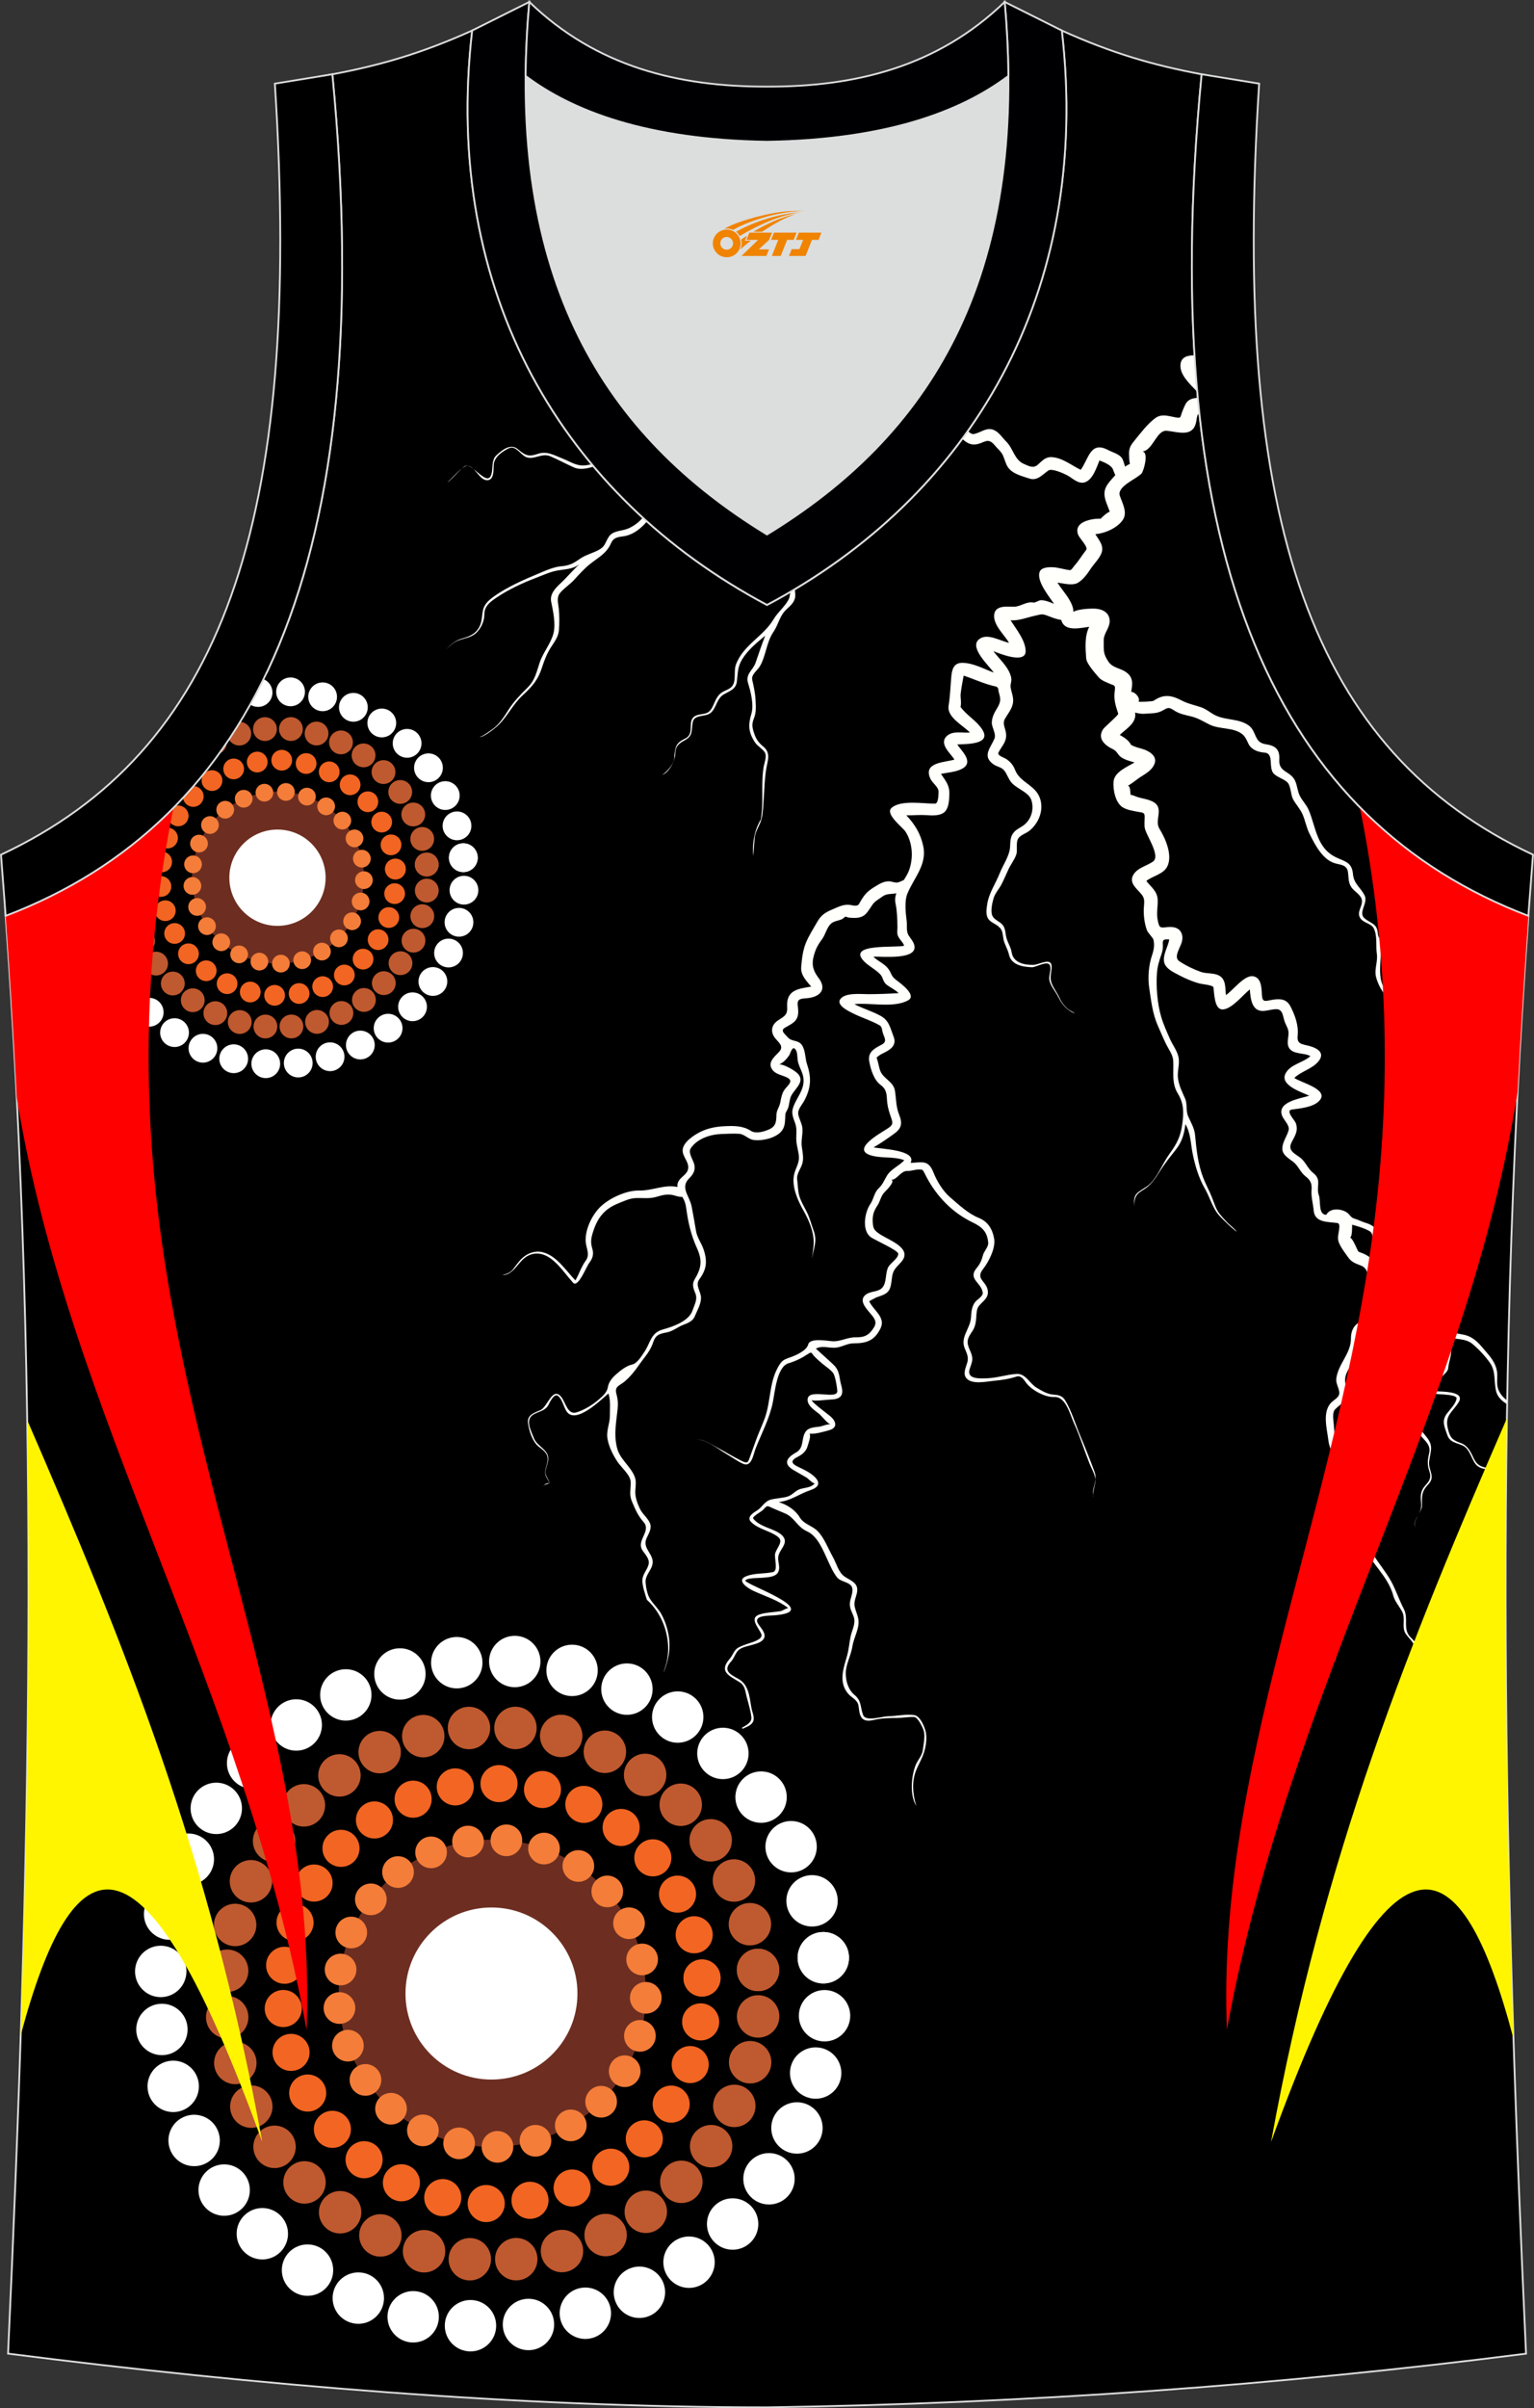 <?xml version="1.0" encoding="utf-8"?>
<!-- Generator: Adobe Illustrator 22.0.0, SVG Export Plug-In . SVG Version: 6.00 Build 0)  -->
<svg xmlns="http://www.w3.org/2000/svg" xmlns:xlink="http://www.w3.org/1999/xlink" version="1.1" id="图层_1" x="0px" y="0px" width="339.16px" height="532.13px" viewBox="0 0 339.16 532.13" enable-background="new 0 0 339.16 532.13" xml:space="preserve">
<rect x="0" y="0" width="339.16" height="532.13" fill="#333333" stroke="none"/>
<g>
	<path stroke="#DCDDDD" stroke-width="0.4" stroke-miterlimit="22.926" d="M169.56,531.93c0.02,0,0.03,0,0.05,0H169.56   L169.56,531.93L169.56,531.93L169.56,531.93z M169.61,531.93c57.41-0.83,113.01-4.88,167.79-11.86   c-4.79-104.03-7.35-208.91,0.52-317.69l-0.01,0c-54.56-20.79-82.7-77.28-72.23-185.96l0.02,0c-10.65-2-19.75-4.62-30.94-9.67   c6.7,58.04-20.2,103-65.18,126.92c-44.97-23.93-71.88-68.89-65.18-126.92c-11.19,5.04-20.28,7.67-30.94,9.67l0.02,0   C83.96,125.09,55.82,181.58,1.26,202.37L1.1,200.3c8.06,109.52,5.5,215.07,0.68,319.76C56.1,526.99,114.87,531.93,169.61,531.93z"/>
	<path fill="#FFFFFB" d="M248.74,103.1c-0.19-0.58-0.32-1.2-0.57-1.68c-0.61-1.14-2.18-1.43-3.23-2.01c-3.91-2.04-4.25,2.06-6,4.4   c-2.05-0.97-4.02-2.68-6.44-2.8c-1.4-0.07-2.12,0.87-3.07,1.69c-0.98,0.85-1.89,0.3-2.97-0.15c-2.23-0.92-2.38-3.41-4.04-5.04   c-0.87-0.85-1.54-2.02-2.71-2.51c-1.61-0.68-2.89,0.64-4.4,0.9c-0.45,0.08-0.89-0.24-1.33-0.68l-0.04,0.05l-0.02,0.03l-0.02,0.03   l-0.02,0.03l-0.02,0.03l-0.02,0.03l-0.02,0.03l-0.02,0.03l-0.02,0.03l-0.02,0.03l-0.02,0.03l-0.02,0.03l-0.15,0.21l-0.02,0.03   l-0.02,0.03l-0.02,0.03l-0.02,0.03l-0.02,0.03l-0.02,0.03c-0.23,0.32-0.47,0.64-0.7,0.96c0.77,0.74,1.67,1.35,2.8,1.26   c2.04-0.16,2.77-1.81,4.41,0.21c0.59,0.73,1.38,1.32,1.78,2.18c0.4,0.87,0.57,1.83,1.12,2.64c1.03,1.5,3.13,1.96,4.75,2.5   c1.74,0.58,2.9-0.9,4.18-1.78c0.77-0.53,3.32,0.61,4.17,1.06c1.13,0.6,2.41,1.97,3.82,1.57c1.82-0.52,2.68-3.31,3.31-4.85   c0.96,0.36,2.6,1.02,2.98,1.97c0.18,0.47,0.33,0.89,0.52,1.28c-0.47,0.49-0.91,1.01-1.35,1.54c-1.24,1.53-1.29,2.79-0.62,4.57   c0.24,0.65,0.49,1.29,0.74,1.94c-0.76,0.35-1.46,1.01-2.04,1.6c-0.03-0.15-6.15,0.02-4.98,3.43c0.3,0.88,2.34,2.79,1.8,3.46   c-0.91,1.13-1.59,2.35-2.57,3.44c-0.24,0.27-0.68,1.07-1.07,1.01c-0.9-0.12-1.79-0.37-2.69-0.53c-0.99-0.18-3.48-0.35-3.94,0.89   c-0.77,2.05,2.14,5.52,3.18,7.08c-0.91-0.37-1.84-0.77-2.84-0.81c-0.46-0.02-1.34,0.6-1.68,0.53c-1.55-0.31-2.86,0.88-4.28,0.92   c-1.48,0.04-4.2-0.46-4.44,1.77c-0.24,2.26,2.25,4.42,3.29,6.2c-1.91-0.35-5.01-2.38-6.79-0.64c-1.92,1.87,2.45,5.79,3.41,7.23   c-2.21-0.82-4.43-2.09-6.84-2.16c-2.15-0.07-2.44,1.62-2.58,3.4c-0.16,1.99-0.25,4.11-0.57,6.07c-0.42,2.57,3.2,4.33,4.71,5.93   c-1.54,0.15-3.65-0.43-4.96,0.65c-2.1,1.73,0.66,3.9,1.55,5.33c-2.26,0.65-7.07,0.59-5.29,4.29c0.43,0.9,1.79,1.79,1.77,2.79   c-0.01,0.65-0.03,2.64-0.76,2.65c-2.53,0.04-7.62-0.9-9.65,0.96c-1.47,1.35,2.49,4.27,3.1,5.22c1.57,2.46,1.77,5.68,0.84,8.41   c-0.27,0.79-0.73,1.54-1.21,2.29c-0.54,0.24-1.06,0.51-1.43,0.55c-0.6,0.07-1.28-0.27-1.91-0.27c-1.2,0.02-2.09,0.61-3.09,1.21   c-1.81,1.09-2.45,1.95-3.43,3.73c-0.42,0.77-1.44,0.34-2.14,0.26c-1.26-0.15-2.41,0.42-3.53,0.9c-1.63,0.69-2.64,1.19-3.56,2.78   c-0.88,1.53-1.94,3.17-2.59,4.8c-0.67,1.68-0.86,3.49-1.01,5.28c-0.15,1.76,1.17,3.08,2.22,4.31c-2.91,0.47-5.46,0.78-5.33,4.28   c0.13,1.96-0.46,2.17-2.03,3.2c-1.57,1.04-1.71,2.72-0.45,4.11c0.96,1.06,1.74,1.77,0.61,2.93c-1.02,1.04-2.52,2.31-1.4,3.84   c0.79,1.08,2.26,1.19,3.36,1.78c1.54,0.83-0.23,1.82-0.86,2.94c-0.46,0.82-0.58,1.73-0.77,2.64c-0.19,0.9-0.8,1.63-0.82,2.56   c-0.03,1.6-0.11,2.64-1.76,3.33c-1.12,0.46-2.8,0.96-3.89,0.26c-1.76-1.13-3.68-1.12-5.71-1.03c-1.88,0.08-3.76,0.41-5.46,1.26   c-1.37,0.68-3.75,2.22-3.91,3.91c-0.15,1.53,1.45,2.67,1.21,4.22c-0.26,1.67-2.59,1.99-2.37,4.05c-2.86-0.63-5.58,0.85-8.48,0.78   c-2.81-0.07-6.62,1.69-8.63,3.67c-1.82,1.8-3.38,5.06-3.17,7.69c0.12,1.45,1.01,2.77,0.01,4.12c-0.99,1.34-1.45,2.95-2.29,4.37   c-2.13-2.17-4.1-5.43-7.24-6.22c-1.62-0.41-3.3,0.19-4.51,1.3c-0.8,0.73-1.39,1.65-2.06,2.49c-0.66,0.82-1.44,0.98-2.36,1.29   c2.71-0.1,3.47-3.2,5.74-4.33c2.11-1.05,4.17-0.17,5.79,1.3c1.55,1.4,2.73,3.14,4.12,4.69c1.1,1.23,2.95-3.56,3.56-4.35   c0.74-0.97,1.07-1.92,0.71-3.12c-0.45-1.5-0.3-2.36,0.17-3.83c0.99-3.11,2.53-5.02,5.55-6.23c1.26-0.5,2.45-1.11,3.83-1.17   c1.58-0.07,3.08,0.19,4.63-0.28c1.43-0.43,2.58-0.72,4.04-0.28c0.52,0.16,1.1,0.34,1.65,0.29c0.54,0.81,0.77,1.65,0.9,2.61   c0.4,3.09,1.07,5.89,2.35,8.71c1.26,2.77,0.97,4.45-0.52,6.93c-0.63,1.05-0.26,2.02,0.17,3.07c0.55,1.34-0.2,2.49-0.62,3.77   c-0.79,2.37-4.34,3.6-6.57,4.21c-2.72,0.74-2.71,2.97-4.13,5.03c-0.66,0.96-1.54,2.46-2.65,2.71c-1.24,0.28-2.43,1.21-3.38,2.02   c-0.9,0.77-1.79,1.75-1.99,2.96c-0.19,1.16-1.02,1.89-1.96,2.71c-1.34,1.19-3.33,2.41-5.04,2.9c-1.93,0.55-2.35-2.27-3.33-3.45   c-1.94-2.34-3,2.24-4.58,2.94c-1.32,0.58-2.96,1.04-2.75,2.8c0.2,1.7,0.98,4.21,2.39,5.29c1.31,1.01,2.29,1.71,1.86,3.54   c-0.19,0.82-0.53,1.62-0.42,2.48c0.1,0.8,0.74,1.28,0.88,2.03c-0.72-0.04-0.92,0.2-1.39,0.7c0.47-0.5,0.88-0.42,1.43-0.71   c-0.15-0.93-0.96-1.52-0.88-2.52c0.07-0.87,0.47-1.68,0.59-2.54c0.32-2.31-2.44-2.98-3.16-4.89c-0.59-1.56-2.05-4.09-0.09-5.22   c1.21-0.7,2.56-0.78,3.29-2.08c0.29-0.53,1.26-2.73,2.16-2.01c0.94,0.76,1.21,2.41,1.87,3.41c1.99,3,7.67-2.62,9.26-3.96   c0.5,1.65,0.31,3.19,0.31,4.9c0.01,1.82-0.86,3.31-0.51,5.2c0.33,1.77,1.17,3.4,2.13,4.9c0.81,1.26,2.9,2.96,2.98,4.51   c0.08,1.69-0.42,2.74,0.31,4.43c0.76,1.77,1.29,3.05,2.56,4.49c1.73,1.98-1.63,4.01-0.31,6.15c0.58,0.94,1.71,1.96,1.4,3.19   c-0.34,1.37-1.45,2.22-1.37,3.75c0.07,1.37,0.6,2.75,0.98,4.05c1.3,1.18,2.37,2.6,3.15,4.17c1.61,3.26,2.1,7.23,0.92,10.71   c-0.98,2.89-0.99,5.68-2.35,8.47c0.48-0.94,0.93-1.9,1.32-2.88c0.47-1.18-0.02-2.56,0.46-3.78c1.2-3.07,1.91-5.75,1.27-9.09   c-0.28-1.48-0.77-2.92-1.47-4.25c-0.71-1.35-1.81-2.29-2.6-3.54c-0.58-0.91-0.9-2.5-0.97-3.58c-0.11-1.59,1.08-2.47,1.48-3.89   c0.65-2.35-2.35-3.53-1.26-5.94c0.42-0.93,1.16-2.08,0.8-3.14c-0.44-1.29-1.72-2.14-2.29-3.38c-0.55-1.18-1.06-2.51-1.01-3.84   c0.05-1.26,0.32-2.23-0.22-3.44c-1.02-2.3-3.37-3.82-3.87-6.38c-0.65-2.75-0.13-5.48,0.17-8.24c0.14-1.29,0.07-2.28-0.27-3.51   c-0.45-1.64,0.77-1.77,1.89-2.73c1.97-1.69,2.92-3.45,4.48-5.44c0.78-1,1.39-2.02,1.79-3.22c0.54-1.61,1.38-1.84,2.98-2.14   c1.39-0.27,2.32-1.15,3.6-1.65c1.09-0.42,2.24-0.84,2.66-2.05c0.52-1.23,1.26-2.46,1.32-3.83c0.07-1.45-1.38-2.85-0.37-4.21   c1.63-2.2,1.83-4.05,0.9-6.71c-0.48-1.35-1.39-2.52-1.63-3.95c-0.31-1.81-0.61-3.62-0.97-5.42c-0.49-2.45-2.62-4.19-0.52-6.25   c0.87-0.86,1.39-1.76,1.11-3.01c-0.22-1-1.44-2.62-0.8-3.59c1.43-2.14,4.28-3.07,6.7-3.17c1.3-0.05,2.72-0.13,4.01-0.05   c1.18,0.08,2.02,1.2,3.18,1.36c2,0.28,5.43-0.47,6.5-2.39c0.53-0.96,0.47-2.11,0.53-3.16c0.03-0.58,0.46-1.02,0.63-1.55   c0.27-0.83,0.27-1.73,0.62-2.54c0.69-1.57,3.24-3.19,1.52-5c-0.71-0.75-3.07-2.1-4.11-2.06c0.89-0.36,1.63-1.18,2.17-1.96   c0.31-0.45,0.68-2.24,1.39-1.37c0.46,0.56,0.42,1.53,0.49,2.21c0.13,1.43,1.08,2.63,1.28,4.05c0.4,2.77-1.73,4.53-2.37,6.97   c-0.27,1.06,0.2,2.11,0.55,3.09c0.52,1.45,0.15,2.58,0.28,4.04c0.1,1.2,0.54,2.35,0.56,3.57c0.02,1.43-0.88,2.58-1.11,3.95   c-0.46,2.63,0.86,5.53,2.1,7.73c1.18,2.09,2.27,4.56,2.27,7c0,1.46-0.34,2.85-0.44,4.3c0.16-2.42,1.39-4.24,0.45-6.77   c-0.5-1.35-0.84-2.77-1.47-4.07c-0.6-1.22-1.35-2.39-1.73-3.7c-0.31-1.08-0.3-2.44-0.46-3.57c-0.2-1.37,0.93-2.49,1.2-3.78   c0.24-1.14,0-2.3-0.17-3.43c-0.22-1.45,0.26-2.77,0.12-4.18c-0.1-1.1-0.75-2.02-0.91-3.09c-0.16-1.04,0.87-2.1,1.32-2.95   c1.5-2.8,1.63-5.06,0.63-8.04c-0.42-1.25-0.34-2.62-0.89-3.82c-0.83-1.82-2.41-0.97-3.45-2.23c-0.57-0.69-1.62-1.38-0.6-2.02   c1.08-0.68,2.38-1.1,2.82-2.44c0.28-0.85,0.14-1.72,0.05-2.59c-0.15-1.46,0.8-1.41,2.06-1.52c2.77-0.24,4.53-1.87,2.55-4.48   c-1.55-2.04-1.59-3.53-0.72-5.95c0.35-0.97,0.88-1.79,1.5-2.62c0.74-1,1.02-2.5,1.9-3.36c0.66-0.65,1.68-0.68,2.49-1.05   c0.47-0.21,0.62-0.69,1.01-0.5c0.39,0.19,0.9,0.19,1.32,0.21c2.7,0.14,3.11-0.99,4.46-2.97c0.49-0.71,1.44-1.21,2.12-1.72   c1-0.75,2-0.51,3.11-0.74c-0.25,0.71-0.35,1.46-0.17,2.25c0.35,1.66,0.4,3.54,0.42,5.24c0.01,0.59-0.13,1.17,0.05,1.75   c0.29,0.9,1.13,1.46,1.44,2.34c-1.55,0.55-12.96-0.66-8.81,3.52c1.08,1.08,2.58,1.76,3.59,2.89c0.6,0.67,0.49,1.57,1.38,2.24   c0.85,0.64,1.86,1.07,2.61,1.83c-2.22,0.15-4.45,0.22-6.68,0.23c-1.59,0.01-5.16-0.42-6.22,1.11c-0.98,1.41,2.19,2.82,3.04,3.24   c1.83,0.9,3.85,1.5,5.63,2.52c0.6,0.34,0.52,0.96,0.71,1.59c0.36,1.19,1.07,2-0.2,2.68c-1.69,0.9-3.17,1.62-2.76,3.81   c0.34,1.77,1.02,4.02,2.52,5.12c1.51,1.12,1.26,2.34,1.46,4.03c0.12,1.05,0.45,2.05,0.79,3.04c0.53,1.49,0.48,1.77-0.91,2.66   c-1.61,1.05-8.14,4.63-3.23,5.9c2.27,0.59,4.93,0.14,7.11,0.99c-1.18,1.3-2.99,1.94-3.9,3.51c-0.64,1.1-0.87,1.84-1.83,2.76   c-0.94,0.9-1.04,2.33-1.78,3.4c-1.24,1.78-1.92,5.75,0.01,7.27c0.82,0.65,6.2,2.96,6.16,3.76c-0.04,1.04-1.74,2.03-2.2,2.9   c-0.73,1.35-0.29,3.5-1.38,4.61c-0.92,0.94-2.43,0.69-3.47,1.4c-1.76,1.19-0.26,2.9,0.67,4c0.93,1.11,1.84,1.98,1,3.34   c-1.04,1.69-2.06,2.22-4.02,2.18c-1.86-0.03-3.35,0.97-5.13,0.87c-1.13-0.06-4.99-0.83-5.38,0.71c-0.34,1.35-2.69,2.41-4.07,2.88   c-1.57,0.53-1.89,0.81-2.74,2.39c-1.81,3.39-1.5,7.51-2.81,11.08c-0.62,1.68-1.4,3.3-1.99,4.99c-0.38,1.08-0.77,2.16-1.17,3.24   c-0.51,1.36-0.45,1.88-1.92,1.16c-1.84-0.9-3.61-1.99-5.41-2.96c-1.44-0.77-3.07-1.97-4.79-1.73c2.22-0.31,5.07,2.16,6.85,3.17   c1.2,0.68,2.36,1.57,3.63,2.14c1.92,0.85,2.27-2.03,2.79-3.36c1.31-3.35,3.05-6.58,3.79-10.13c0.46-2.24,0.9-7.95,3.48-8.71   c1.57-0.47,2.91-1.13,4.27-2.03c0.96-0.64,0.75-0.23,1.43,0.48c0.59,0.62,1.24,1.18,1.9,1.73c0.74,0.61,1.69,1.2,2.27,1.98   c0.48,0.65,0.86,3.06,0.92,3.89c0.17,2.27-6.81-0.85-6.56,2.17c0.11,1.28,1.57,2.17,2.47,2.9c0.72,0.59,1.72,1.99,2.54,2.37   c-0.65-0.09-1.81,0.44-2.46,0.52c-0.92,0.11-2.26,0.17-2.9,0.98c-1.23,1.57-0.21,3.77-2.41,4.83c-1.91,1.13-2.65,2.4-0.4,3.75   c0.94,0.56,1.91,1.09,2.86,1.65c0.41,0.24,1.4,1.33,1.87,1.32c-0.71,0.9-2.09,0.94-3.1,1.21c-1.2,0.33-1.77,1.37-2.94,1.71   c-1.16,0.34-2.4,0.35-3.58,0.64c-1.53,0.37-1.93,1.71-3.2,2.47c-0.81,0.49-2.27,1.44-1.29,2.45c0.8,0.83,1.86,1.32,2.9,1.76   c1.04,0.44,2.14,0.85,3.05,1.55c1.35,1.03-0.15,2.26-0.57,3.66c-0.29,0.99,0.76,3.87-0.52,4.15c-1.92,0.42-3.97,0.18-5.84,0.89   c-2.46,0.94,0.36,2.72,1.57,3.27c2.57,1.18,5.46,2.05,7.7,3.82c-0.4-0.09-1.28,0.58-1.73,0.65c-1.5,0.25-3.1,0.26-4.56,0.7   c-2.59,0.79-0.18,3.01,0.32,4.43c0.4,1.15-2.3,1.82-2.97,2.06c-0.74,0.26-1.51,0.51-2.19,0.9c-0.9,0.52-1.14,1.63-1.81,2.4   c-2.44,2.79-0.4,3.66,2.07,5.15c1.28,0.77,1.29,1.88,1.63,3.23c0.38,1.45,0.89,3.07,1.05,4.56c0.27,2.44-5.25,2.31-2.55,4.91   c1.5,1.45,3.65,2.11,5.09,3.63c1.59,1.67-1.98,2.34-2.74,3.47c-0.7,1.02-0.32,2.27-0.61,3.39c-0.33,1.28-3.8,0.24-4.8,0.02   c-1.6-0.36-5.08-1.91-6.54-0.64c-0.38,1.27,0.79,2.32,0.79,3.56c0,1.62,0.82,2.32,2.08,3.33c1.77,1.42,3.83,2.88,5.24,4.68   c0.87,1.11-0.66,0.88-1.43,0.78c-1.54-0.21-3.1-0.71-4.58-1.17c-2.81-0.87-4.02-0.36-5.35,2.32c-0.68,1.37-0.07,2.39,0.24,3.76   c0.4,1.78-1.92,1.66-3.06,1.6c-5.7-0.32,1.42,5.2,2.75,6.52c-1.18-1.23-5.31-3.73-5.1-5.73c0.12-1.18,3.48-0.63,4.24-0.73   c2.53-0.34,0.42-3.34,0.82-4.94c0.45-1.79,1.86-3.01,3.7-2.74c1.85,0.27,3.57,1.08,5.39,1.46c0.7,0.15,1.5,0.27,2.19,0.01   c1.45-0.54,0.15-1.73-0.59-2.49c-1.86-1.92-4.93-3.24-6.27-5.59c-0.27-0.48,0.03-1-0.09-1.5c-0.15-0.62-0.47-1.19-0.65-1.8   c-0.48-1.64,0.82-1.61,2.05-1.41c2.32,0.39,4.49,1.32,6.87,1.49c1.93,0.14,2.46-0.05,2.55-2.03c0.08-1.52,0.47-2.4,1.87-3.03   c6.77-3.06-6.28-5.74-4.17-8.01c0.75-0.81,1.98-0.88,2.73-1.69c0.92-0.98,0.2-2.23-0.02-3.32c-0.49-2.51-0.52-5.3-3.02-6.63   c-1.92-1.02-3.29-1.86-1.52-3.77c0.7-0.75,1.04-2.12,1.82-2.67c0.88-0.62,2.07-0.77,3.07-1.08c0.8-0.25,1.89-0.53,2.35-1.31   c0.7-1.19-0.84-2.5-1.34-3.44c-0.92-1.76,2.45-1.61,3.54-1.7c11.56-0.88-6.88-6.98-6.27-7.74c0.47-0.59,2.96-0.5,3.67-0.57   c1.18-0.12,3.15-0.1,3.66-1.42c0.38-0.98-0.15-2.06-0.08-3.07c0.08-1.06,0.9-1.88,1.3-2.82c1.01-2.35-2.63-3.28-4.2-3.98   c-0.99-0.44-2-0.96-2.66-1.86c0-0.52,1.93-1.51,2.27-1.91c0.9-1.03,0.89-0.86,1.99-0.36c0.95,0.43,1.93,0.8,2.88,1.22   c2.07,0.91,2.64,2.98,4.81,3.94c2.31,1.02,3.55,4.17,4.56,6.38c0.59,1.29,1.17,2.62,2.04,3.75c0.72,0.94,2.15,0.95,3.01,1.73   c0.9,0.83,0.13,2.49-0.07,3.46c-0.32,1.5,0.3,2.23,0.77,3.55c0.51,1.44-0.36,2.87-0.66,4.25c-0.32,1.49-0.42,3.03-0.84,4.5   c-0.78,2.68-1.88,5.72,0.26,8.24c0.79,0.93,2.04,1.31,2.29,2.62c0.19,0.98,0.14,2.37,1.05,3.03c0.71,0.51,1.75,0.3,2.53,0.12   c1.62-0.36,3.29-0.39,4.94-0.4c1.24-0.01,2.59-0.27,3.81-0.21c0.81,0.04,1.96,2.43,2.13,3.13c0.3,1.29-0.06,2.77-0.21,4.06   c-0.16,1.4-1.13,2.24-1.63,3.5c-0.96,2.45-1.31,6.67,0.18,8.96c-0.6-1.78-0.89-4-0.6-5.86c0.33-2.16,1.33-3.45,2.09-5.39   c0.6-1.54,0.97-3.77,0.52-5.39c-0.3-1.05-1.2-3.24-2.47-3.43c-1.8-0.27-4,0.23-5.84,0.26c-1.31,0.02-4.89,1.25-5.47-0.28   c-0.69-1.8-0.27-3.09-1.93-4.46c-1.35-1.12-1.92-3.06-1.91-4.79c0.01-1.95,1.18-3.98,1.48-5.95c0.32-2.08,1.76-4.15,1.24-6.29   c-0.2-0.84-0.57-1.63-0.75-2.48c-0.21-1.02,0.25-1.95,0.48-2.92c0.52-2.25-1.17-2.68-2.69-3.69c-1.36-0.9-1.82-2.94-2.59-4.3   c-1.02-1.8-1.92-4.27-3.38-5.75c-1.25-1.27-3.03-1.48-3.98-3.07c-0.99-1.66-2.8-2.78-4.63-3.35c2.75-0.33,4.45-1.77,7.01-2.64   c3.65-1.24,0.69-3.42-1.3-4.46c-1.58-0.83-4.16-1.56-1.57-2.87c1.05-0.53,1.93-1.23,2.25-2.41c0.16-0.6,0.81-2.19,0.42-2.76   c0.99,0.23,3.47-0.48,4.44-0.77c1.74-0.54,1.45-1.79,0.4-2.84c-0.52-0.52-4.52-3.36-4.33-3.8c0.32,0.34,3.69-0.11,4.16-0.11   c2.35-0.05,2.96-1.05,2.34-3.15c-0.51-1.76-0.24-3.13-1.7-4.53c-1.27-1.21-2.6-2.37-3.9-3.56c1.31-0.73,2.68-0.16,4.14-0.2   c1.49-0.05,2.71-0.98,4.19-0.98c2.88,0.01,4.66-0.6,5.98-3.36c1.16-2.43-1.65-3.97-2.52-5.93c-0.03-0.01,1.35-0.77,1.56-0.85   c1.35-0.52,2.63-0.69,3.11-2.26c0.31-1,0.26-2.07,0.55-3.06c0.34-1.14,1.33-1.83,2.03-2.73c2.2-2.85-2.82-4.6-4.7-5.8   c-1.56-1-1.75-1.39-1.79-3.16c-0.02-1.31,0.32-2.19,1.03-3.26c0.67-1,0.75-2.15,1.63-3.02c0.29-0.29,2.55-2.5,1.38-2.73   c1.2,0.23,2.17-1.97,3.56-1.92c1.11,0.04,2.18-0.52,3.3-0.27c0.24-0.05,0.89,1.41,0.98,1.57c2.29,4.32,5.72,7.9,10.19,10.05   c2.1,1.01,3.26,2.02,3.48,4.53c0.02,1-0.93,1.8-1.17,2.74c-0.32,1.23-0.65,1.93-1.45,2.9c-1.9,2.32,1.06,3.18,1.38,5.24   c0.28,0.82-1.13,1.58-1.56,2.08c-0.85,0.99-0.93,2.28-1.01,3.52c-0.15,2.47-2.45,4.36-1.37,6.87c0.45,1.05,0.88,1.94,0.55,3.09   c-0.28,0.97-0.97,2.37-0.31,3.33c1.16,1.69,4.71,0.84,6.38,0.69c1.62-0.14,3.23-0.4,4.77-0.9c1.03-0.36,1.66,0.65,2.17,1.36   c1.17,1.62,4.24,3.25,6.23,3.14c2.57-0.13,3.5,3.95,4.35,5.8c1.33,2.88,2.24,5.91,3.41,8.85c0.47,1.19,1.28,2.46,1.36,3.77   c0.02,0.39-0.81,3.51-0.56,3.57c-0.3-2.06,1.11-3.34,0.31-5.52c-1.01-2.74-2.1-5.46-3.23-8.15c-1.02-2.47-1.85-5.28-3.23-7.57   c-0.61-1.01-1.46-1.2-2.57-1.27c-1.42-0.1-2.52-0.81-3.72-1.51c-1.57-0.92-2.45-3.19-4.47-3.07c-2.16,0.14-4.24,0.87-6.43,0.96   c-1.42,0.06-4.53,0.29-3.99-1.85c0.2-0.8,0.63-1.54,0.64-2.39c0.02-1.36-1.04-2.47-1.04-3.78c0-0.92,0.64-1.75,1.11-2.48   c0.61-0.96,0.73-1.97,0.81-3.09c0.06-0.8,0.06-1.74,0.59-2.4c0.78-0.96,2.01-1.65,1.98-3.06c-0.06-2.41-2.94-2.73-1.06-5.1   c1.25-1.58,2.8-4.65,2.44-6.69c-0.38-2.14-1.38-3.78-3.39-4.59c-2.37-0.95-4.44-2.93-6.35-4.56c-1.55-1.32-2.93-3.56-3.67-5.46   c-1.15-2.92-2.52-2.23-5.06-2.14c1.44-2.9-6.62-3.06-8.18-3.43c1.51-0.86,3.09-1.97,4.5-2.98c1.68-1.21,1.92-2.29,1.16-4.19   c-0.76-1.91-0.63-3.38-0.95-5.36c-0.34-2.09-2.69-2.63-3.31-4.56c-0.29-0.9-0.39-1.85-0.75-2.72c0.52-0.57,1.26-0.89,1.93-1.23   c1.39-0.71,2.51-1.69,1.85-3.38c-0.74-1.9-0.96-3.56-2.85-4.62c-1.86-1.04-3.95-1.61-5.83-2.6c3.35-0.4,8.8,0.94,11.92-0.88   c1.98-1.15-1.95-3.9-2.74-4.51c-1.15-0.89-0.94-1.47-1.73-2.48c-0.88-1.13-2.27-1.63-3.26-2.62c1.7-0.1,10.12,0.85,9.02-2.67   c-0.22-0.75-0.79-1.36-1.2-2c-0.62-0.96-0.31-2.17-0.46-3.29c-0.22-1.69-0.5-4.33,0.15-5.93c1.41-3.5,4.4-6.38,3.52-10.54   c-0.58-2.76-1.85-4.81-3.74-6.81c1.49,0.02,2.92-0.13,4.41-0.04c1.38,0.09,3.53,0.26,4.39-1.1c0.65-1.02,0.67-2.39,0.71-3.56   c0.06-1.99-0.81-2.87-1.85-4.46c1.47-0.29,3.41-0.41,4.73-1.16c2.61-1.49-0.19-3.89-1.13-5.33c1.9-0.13,7.74,0.09,5.5-3.35   c-1.27-1.95-3.43-3.08-4.78-4.96c0.27-1.01-0.09-2.04,0.05-3.06c0.16-1.25,0.4-2.62,0.65-3.85c1.9,0.63,3.72,1.46,5.64,2.03   c0.42,0.13,0.85,0.24,1.27,0.33c0.93,0.2,0.63,0.62,0.89,1.46c0.46,1.5,0.34,2.16-0.47,3.48c-0.57,0.93-1.06,1.9-1.11,3.01   c-0.05,1.18,1.05,2.52,0.57,3.66c-0.85,2.01-2.78,3.82-0.21,5.63c0.77,0.55,1.84,0.62,2.43,1.42c0.61,0.82,0.88,1.81,1.55,2.61   c1.23,1.44,3.88,2.11,4.43,3.95c0.57,1.89,0.02,3.99-1.48,5.29c-0.75,0.66-1.72,0.97-2.39,1.73c-0.85,0.97-0.79,2.04-0.86,3.24   c-0.11,1.98-1.54,3.94-2.26,5.76c-0.9,2.3-2.41,4.42-2.79,6.87c-0.16,1.06-0.41,2.43,0.29,3.36c0.62,0.83,1.73,1.04,2.4,1.81   c0.78,0.58,0.73,1.81,0.91,2.66c0.25,1.15,0.93,2.14,1.2,3.33c0.52,2.31,3,2.73,5.07,2.81c0.95,0.04,3.76-1.76,4.06-0.21   c0.18,0.91-0.25,1.82-0.22,2.74c0.05,1.34,1.37,2.8,1.96,3.97c0.87,1.72,1.8,2.87,3.64,3.72c0.01-0.16-1.08-0.69-1.26-0.82   c-0.94-0.7-1.62-1.64-2.1-2.69c-0.48-1.04-1.2-1.96-1.65-3.02c-0.5-1.16-0.22-2.11-0.08-3.31c0.34-2.94-2.59-0.93-4.03-0.9   c-2.05,0.04-4.43-0.49-4.79-2.76c-0.19-1.19-0.84-2.07-1.15-3.2c-0.26-0.95-0.18-2-0.8-2.82c-0.62-0.81-1.8-1.09-2.28-2.01   c-0.51-0.97-0.07-2.89,0.22-3.89c0.32-1.12,1.19-2.04,1.73-3.06c0.57-1.09,1.05-2.23,1.56-3.35c0.5-1.08,1.32-2.11,1.72-3.23   c0.4-1.12-0.21-2.85,0.57-3.77c0.6-0.71,1.67-0.98,2.38-1.57c0.81-0.67,1.48-1.52,1.94-2.46c1.04-2.12,0.94-4.69-0.71-6.47   c-1.52-1.63-3.59-2.33-4.43-4.51c-0.4-1.03-0.97-1.7-1.86-2.34c-0.54-0.38-2.18-0.8-1.8-1.51c0.84-1.6,1.99-2.46,1.62-4.48   c-0.17-0.93-0.75-1.93-0.24-2.85c0.66-1.21,1.63-2.26,1.83-3.67c0.17-1.2-0.33-2.17-0.52-3.32c-0.14-0.87,0.32-1.36,0.1-2.29   c-0.55-2.32-2.57-3.92-3.92-5.77c1.23,0.5,7.21,2.96,7.13-0.06c-0.06-2.36-2.12-4.85-3.33-6.75c1.91,0.12,3.63-0.64,5.47-1.03   c1.17-0.24,1.39-0.47,2.54-0.04c0.87,0.33,1.74,0.69,2.65,0.89c0.18,0.04,0.35,0.07,0.53,0.08c0.04,0.16,0.1,0.33,0.19,0.52   c0.96,2.1,4.3,1.23,6.01,1.01c-1.05,2.03-0.83,4.7-0.68,6.94c0.08,1.22,1.92,3.21,2.7,4.15c0.63,0.76,1.53,1.05,2.39,1.44   c1.04,0.47,1.42,0.28,1.25,1.46c-0.29,2.03,0.11,3.25,0.75,5.21c0.16,0.26-3,2.89-3.37,3.47c-1.3,2.05,0.44,3.56,2.24,4.4   c0.89,0.41,1.03,1.27,1.83,1.79c0.87,0.57,1.92,0.83,2.91,1.12c-1.56,0.94-4.44,2.08-4.64,4.19c-0.17,1.76,0.4,4.73,2.02,5.72   c1.02,0.63,2.26,0.77,3.4,1c0.99,0.2,1.49,0.06,1.46,1.17c-0.02,0.72-0.07,1.44-0.02,2.16c0.12,1.63,3.71,6.39,1.83,7.68   c-1.35,0.93-3.28,1.32-4.23,2.76c-1.33,2.01,0.94,3.31,1.93,4.75c0.61,0.89,0.32,1.91,0.29,2.93c-0.04,1.59,0.15,3.19,0.69,4.69   c0.25,0.69,1.35,1.63,1.46,2.16c0.25,1.18,0.07,2.25-0.32,3.38c-0.74,2.18-0.98,4.91-0.63,7.2c0.44,2.88,0.72,5.71,1.92,8.4   c0.61,1.35,1.16,2.73,1.82,4.06c0.56,1.14,1.49,2.31,1.57,3.63c0.16,2.53-0.42,4.93,1.02,7.28c1.34,2.19,1.33,4.13,1,6.64   c-0.37,2.84-1.2,4.43-2.88,6.74c-1.5,2.06-2.61,5.16-4.53,6.8c-0.78,0.67-1.75,1.08-2.52,1.77c-0.9,0.8-0.72,1.83-0.73,2.92   c0.1-1.91,0.32-2.6,2.01-3.59c1.59-0.93,2.63-2.45,3.59-3.98c1.08-1.72,2.32-3.27,3.58-4.86c1.43-1.81,1.85-3.43,2.16-5.68   c1.22,2.1,1.14,4.35,1.63,6.68c0.55,2.63,1.32,5.22,2.67,7.56c1.11,1.92,1.74,4.46,3.28,6.07c1.16,1.21,2.39,2.41,3.71,3.44   c0.02-0.3-1.71-1.67-1.96-1.94c-0.61-0.65-1.22-1.3-1.78-2c-0.81-1.01-1.2-2.4-1.67-3.59c-0.58-1.48-1.37-2.87-1.94-4.36   c-1.19-3.08-1.5-6.21-1.81-9.46c-0.15-1.55-0.92-2.75-1.53-4.14c-0.55-1.25-0.12-2.67-0.7-3.98c-0.64-1.45-1.2-2.52-1.5-4.1   c-0.31-1.68,0.3-3,0.13-4.6c-0.16-1.56-1.32-2.97-1.94-4.38c-0.7-1.6-1.47-3.27-1.96-4.95c-0.86-2.95-1.15-6.66-0.92-9.72   c0.11-1.47,0.56-2.84,1.04-4.22c0.24-0.69,0.3-1.44,0.25-2.17c-0.07-1.05,0.39-0.97,1.42-0.96c-0.24,1.6-1.34,3.12-1.17,4.77   c0.17,1.63,2.08,2.47,3.35,3.14c1.42,0.75,3,1.43,4.56,1.84c0.55,0.14,2.95,0.36,3.03,0.83c0.2,1.22,0.15,4.93,2.04,4.89   c2.02-0.04,4.53-3.27,6.01-4.42c0.15,2.2,0.48,5.05,3.26,4.74c0.9-0.1,1.8-0.4,2.7-0.37c1.36,0.04,1.37,1.73,1.73,2.72   c0.44,1.19,0.97,1.66,0.85,2.98c-0.08,0.86-0.34,1.86,0.04,2.68c0.8,1.72,3.41,1.16,4.81,1.99c-1.59,1.48-4.55,1.81-5.54,3.93   c-1.19,2.55,3.67,4.05,5.29,4.82c-2,0.63-7.18,1.33-6.01,4.42c0.35,0.93,1.73,2.13,1.45,3.18c-0.37,1.4-1.39,2.61-1.4,4.11   c-0.01,1.35,1.43,2.14,2.39,2.88c1.19,0.92,1.54,2.27,2.71,3.19c1.19,0.94,1.48,1.62,1.36,3.12c-0.11,1.46,0.35,3.02,0.48,4.49   c0.24,2.72,3.18,2.44,5.26,2.74c0.9,0.13,0.03,2.58,0.11,3.32c-0.04,1.31,1.46,3.11,2.17,4.15c0.71,1.06,1.5,1.4,2.65,1.82   c1.33,0.49,1.56,1.12,1.83,2.52c0.5,2.59,1.15,6.02,0.06,8.56c-0.47,1.09-1.81,1.27-2.64,2.02c-0.92,0.83-1.21,1.96-1.21,3.17   c0.02,3.25-2.85,5.6-3.24,8.84c-0.11,0.95,0.51,1.92,0.65,2.85c0.18,1.15-0.83,1.58-1.58,2.25c-2.29,2.03-1.12,5.94-0.81,8.56   c0.16,1.35,0.82,2.58,1.02,3.92c0.21,1.41-0.68,2.48-0.68,3.85c0,2.86,4.7,2.09,3.39,5.19c-1.94,1.28,0.76,4.23,1.2,5.43   c1.09,2.98-2.25,6.16-1.18,9.11c0.32,0.86,1.52,2.14,0.9,3.11c-0.83,1.15-2.35,1.53-3.01,2.85c-0.2,2.23,3.85,3.4,1.57,5.49   c-0.65,0.6-1.65,1.06-2.01,1.91c-0.54,1.27,0.45,2.66,0.69,3.88c0.1,0.5-0.41,4.27-0.33,4.27c0,0,0.35-2.94,0.38-3.16   c0.15-1.36-0.35-2.31-0.61-3.62c-0.35-1.78,1.31-2.3,2.35-3.33c1.52-1.5-0.12-2.66-1.1-3.83c-1.5-1.79,0.97-2.64,2.09-3.66   c1.66-1.5-0.19-3.3-0.35-4.99c-0.1-0.95,0.46-1.85,0.73-2.73c0.39-1.26,0.63-2.55,0.86-3.84c0.38-2.15-1.95-3.45-1.53-5.44   c1.94,0.76,2.41,2.27,2.61,4.27c0.27,2.72,0.62,4.81,2.19,7.13c1.21,1.79,2.66,3.42,3.77,5.27c0.62,1.03,1.13,2.14,1.42,3.3   c0.4,1.27,1.32,2.27,1.93,3.43c0.86,1.66-0.28,3.55,0.93,5.09c1.27,1.61,2.24,2.19,1.97,4.43c-0.26,2.18,1.51,3.45,2.76,5.02   c0.2,0.25,1.94,2.55,2.21,2.32c-0.11,0.13-4.6-5.45-4.72-5.82c-0.26-0.82,0.1-1.71,0.17-2.54c0.09-1.19-0.52-1.95-1.35-2.72   c-1.98-1.85-0.44-4.17-1.61-6.41c-1.03-1.97-1.71-4.1-2.77-6.04c-1.19-2.18-2.85-4.04-4.11-6.18c-1.33-2.27-1.52-4.36-1.64-6.93   c-0.11-2.23-1-4.27-3.24-5.04c1.98-3.32-4.28-3.26-3.17-5.98c0.68-1.65,0.81-2.88,0.31-4.62c-0.57-2.02-0.7-3.95-0.86-6.03   c-0.07-0.96-0.42-2.56,0.37-3.33c1.04-1.01,2.76-1.93,2.58-3.63c-0.17-1.58-0.8-2.54-0.16-4.16c0.62-1.56,1.72-2.86,2.44-4.36   c0.72-1.5,0.22-3.1,0.81-4.57c0.37-0.92,2.24-1.24,2.91-2.08c2.02-2.48,1.68-6.15,1.31-9.09c-0.39-3.05-0.8-5.23-3.83-6.5   c-1.07-0.45-0.9-0.11-1.41-1.25c-0.1-0.23-1.07-2.44-1.47-2.18c0.6-0.26,0.48-2.28,0.52-2.9c1.28,0.36,2.65,0.74,3.82,1.4   c1.34,0.75,0.29,3.02,0.48,4.27c0.28,1.87,2.03,2,3.55,2.23c1.95,0.35,0.45,1.99-0.21,3.01c-1.45,2.23-1.84,4.23,1.3,3.92   c1.58-0.16,4.07-1.33,5.61-0.89c0.19,1.1-2.58,3.14-3.24,3.83c-0.52,0.54-1.46,1.39-1.16,2.24c0.18,0.52,0.79,0.77,1.26,0.92   c0.95,0.3,0.63,0.69,0.7,1.62c0.11,1.45-0.32,2.27-0.75,3.63c-0.47,1.49,0.28,2.68,0.74,4.05c0.42,1.23-0.34,2.32-0.66,3.47   c-0.46,1.63-0.33,3.51,0,5.15c0.59,2.98,2.02,5.9,4.06,8.15c1.01,1.11,1.9,1.92,1.52,3.54c-0.36,1.55-0.44,2.48,0.08,4.01   c0.45,1.31,0.01,2.06-0.88,3.02c-1.02,1.11-1.15,2.15-1,3.62c0.13,1.16-0.01,1.85-0.55,2.86c-0.34,0.63-1.28,2.01-0.63,2.72   c-0.83-1.11,1.39-3.39,1.39-4.61c0.01-2.1-0.17-3.14,1.37-4.74c1.76-1.82-0.05-3.16,0.23-5.18c0.33-2.39,1.04-3.42-0.73-5.52   c-2.93-3.46-5.28-8.52-3.66-13.13c0.31-0.89,0.74-1.7,0.74-2.66c0.01-1.28-0.86-2.31-0.91-3.56c-0.04-1.12,0.78-2.13,1.04-3.19   c0.22-0.9,0.21-1.92,0.17-2.84c2.16,0.37,1.32,2.06,1.51,3.64c0.2,1.74,2.41,1.83,3.74,1.96c2.6,0.24,1.85,1.01,1.65,3.07   c-0.21,2.11-0.88,2.53-2.36,3.96c-0.67,0.64-2.49,2.31-1.41,3.31c0.79,0.19,6.39,0.05,6.28,1.09c-0.13,1.2-1.48,2.46-2.16,3.39   c-1.2,1.64-0.51,2.86,0.1,4.69c0.73,2.23,3.13,1.55,4.36,3.09c1.42,1.78,1.24,4.01,3.89,4.41c4.2,0.64-2.79,5.48-0.34,6.82   c1.84-0.34,3.39-1.32,5.03-2.11l0,0l0-0.16c-1.74,0.69-3.76,1.71-4.22,1.84c-2.33,0.64,0.83-4.15,1.15-4.98   c0.42-1.09-0.51-1.49-1.44-1.7c-1.52-0.35-2.07-0.92-2.72-2.33c-0.62-1.34-1.27-2.58-2.76-3.1c-1.89-0.66-2.36-1.23-2.83-3.23   c-0.67-2.86,0.93-3.49,2.35-5.69c1.9-2.93-5.01-2.29-6.37-2.63c0.2,0.06,2.62-2.97,2.89-3.26c0.41-0.45,1.15-1.04,1.21-1.68   c0.11-1.33,0.75-2.83,0.66-4.14c-0.01-1.68-2.36-1.55-3.51-1.64c-1.86-0.15-2.4-0.61-2.23-2.43c1.49,0.62,3.16,1.02,4.73,1.38   c1.85,0.42,4.16,0.15,5.68,1.4c1.4,1.15,2.89,2.75,3.92,4.23c1.37,1.97,0.8,4.17,1.38,6.35c0.31,1.17,1.22,2.05,2.35,2.73   l0.02-0.82c-0.76-0.57-1.4-1.27-1.81-2.15c-0.65-1.39-0.19-2.76-0.39-4.21c-0.22-1.51-1.07-2.79-2.05-3.93   c-1.72-1.99-2.95-3.86-5.69-4.28c-2.98-0.46-5.44-1.6-8.22-2.52c-0.39-1.16-1.78-1.33-2.82-1.45c-0.4-0.05-2.3-0.04-1.87-0.74   c0.67-1.1,1.57-2.15,2.46-3.08c0.59-0.61,2.92-3.02,1.14-3.54c-1.27-0.35-2.61,0.07-3.86,0.32c-1.14,0.23-2.37,0.2-3.48,0.44   c-0.17-2.36,5.69-6.58,0.09-7.1c-1.85-0.17-2.15-0.66-1.99-2.53c0.21-2.42-0.36-3.73-2.74-4.44c-0.85-0.26-1.63-0.67-2.48-0.93   c-0.94-0.28-0.92-0.86-1.72-1.39c-1.28-0.84-3.69-1.05-4.52,0.54c-1.84-0.02-1.17-3.04-1.64-4.34c-0.68-1.89,0.72-3.36-1.23-4.89   c-1.31-1.02-1.69-2.57-3.04-3.51c-1.34-0.94-2.63-1.58-1.74-3.31c0.73-1.44,1.54-2.53,0.9-4.24c-0.25-0.66-2.37-2.76-0.85-2.97   c1.87-0.26,4.95-0.51,6.21-2.11c1.9-2.43-4.48-3.92-5.67-4.88c1.54-1.46,3.86-1.96,5.25-3.56c1.69-1.95-0.12-3.03-2.06-3.53   c-1.49-0.38-2.66-0.37-2.46-2.2c0.25-2.26-0.56-4.53-1.61-6.55c-0.85-1.63-2.31-1.69-3.9-1.43c-1.68,0.28-2.31,0.7-2.4-1.18   c-0.07-1.53-0.14-3.79-2-4.02c-1.95-0.24-4.43,3.19-5.95,4.17c-0.16-1.45,0.05-3.41-1.42-4.26c-1.25-0.72-2.81-0.4-4.14-0.87   c-1.66-0.59-3.27-1.38-4.74-2.35c-1.37-0.9,0.23-2.99,0.57-4.32c0.35-1.38-0.12-2.78-1.64-3.15c-0.63-0.15-1.29-0.11-1.92-0.03   c-1.39,0.17-1.44-0.06-1.75-1.4c-0.39-1.68,0.01-3.01-0.04-4.65c-0.07-1.95-1.45-2.79-2.51-4.19c1.41-1.14,3.74-1.45,4.62-3.18   c1.26-2.49-0.43-6.27-1.73-8.36c-1.16-1.87,1.06-4.49-1.27-5.87c-1.17-0.69-2.55-0.76-3.8-1.21c-0.4-0.14-0.86-0.39-1.3-0.4   c-0.1-0.66-0.02-1.95-0.64-2.05c0.18,0.11,2.34-1.58,2.59-1.75c1.29-0.85,2.77-1.56,3.35-3.1c0.65-1.72-1.29-2.84-2.66-3.24   c-0.86-0.25-1.74-0.46-2.53-0.89c-0.52-1.04-1.54-1.67-2.51-2.22c1.22-1.18,3.2-2.28,3.42-4.12c0.03-0.28,0.02-0.55-0.03-0.82   c0.74,0.23,1.53,0.32,2.21,0.26c1.36-0.12,2.61,0.01,3.84-0.69c1.21-0.68,1.4-0.82,2.56-0.05c1.18,0.79,2.47,1.01,3.82,1.34   c1.52,0.37,2.64,1.11,4.01,1.79c2.22,1.1,5.18,0.57,7.19,2.07c0.74,0.55,1.1,1.47,1.48,2.28c0.72,1.29,2.11,1.73,3.5,1.85   c2.29,0.19,0.68,3.5,2.18,4.78c0.82,0.7,1.9,0.99,2.74,1.66c0.97,0.77,0.81,2.79,1.4,3.87c0.63,1.16,1.59,2.15,2.11,3.36   c0.6,1.38,0.81,2.83,1.5,4.21c1.2,2.42,2.93,5.88,5.8,6.62c1.17,0.3,2.45,0.35,2.7,1.78c0.22,1.26,0.02,2.41,0.82,3.53   c0.66,0.93,2.18,1.65,2.3,2.89c0.13,1.37-1.31,2.6-0.31,3.97c0.73,1,2.26,1.03,2.88,2.1c0.44,0.77,0.54,1.79,0.59,2.65   c0.05,1.01-0.02,2.05,0.13,3.05c0.25,1.66-0.57,3.4-0.21,4.96c0.31,1.37,1.08,2.89,1.94,4.01c0.84,1.08,1.97,1.2,2.99,1.98   c1.01,0.77,1.26,1.98,1.82,3.05c0.78,1.48,2.21,1.81,3.31,2.92c1.36,1.36,0.59,3.54,0.66,5.22c0.09,2.12,0.95,3.15-0.35,5.15   c-1.92,2.95-1.6,6.53-0.3,9.71c-1.02-2.67-1.66-6.58,0.12-9.05c1.09-1.5,1.57-2.9,1.11-4.74c-0.52-2.08,0.65-4.53-0.76-6.39   c-1.2-1.58-2.93-1.84-3.66-3.89c-0.67-1.89-1.85-2.56-3.4-3.65c-4.05-2.82-1.92-7.68-2.48-11.7c0.94,0.35,1.75-0.52,2.46-0.93   c0.91-0.53,1.96-0.75,2.98-0.91c0.79-0.16,1.63-0.48,2.44-0.27c1.14,0.28,1.75,1.6,2.71,2.19c2.46,1.53,5.51,2.49,8.18,3.57   c-1.3-0.6-2.59-1.25-3.86-1.92c-1.46-0.77-3.25-1.1-4.53-2.18c-0.87-0.73,1.16,0.98,0,0c-1.97-1.66-2.82-2.59-5.64-1.87   c-1.49,0.38-5.1,3.18-5.31,0.22c-0.15-2.15-1.41-2.12-2.87-3.27c-1.65-1.31,0.83-3.42-0.07-5.16c-0.94-1.8-2.35-2.49-2.56-4.69   c-0.24-2.59-1.67-2.71-3.7-3.67c-4.34-2.03-4.47-6.67-6.09-10.49c-0.5-1.17-1.48-2.09-2.02-3.25c-0.45-0.98-0.51-2.08-0.93-3.08   c-1-2.36-3.73-1.87-3.55-4.79c0.15-2.38-0.95-3.09-3.05-3.41c-2.59-0.4-1.91-2.86-3.74-4.16c-2.19-1.56-5.12-1.08-7.42-2.26   c-1.12-0.57-1.91-1.34-3.14-1.76c-1.43-0.48-2.85-0.75-4.2-1.46c-2.29-1.19-3.98-1.5-6.24,0.05c-0.23,0.16-3.25,0.3-3.33,0.18   c0.43-0.7-0.62-2.1-1.63-2.16c0.31-1.69,0.54-3.18-1.13-4.35c-1.32-0.93-2.94-0.9-3.9-2.32c-1.24-1.84-1-2.54-1.04-4.66   c-0.03-1.67,1.48-2.87,1.31-4.57c-0.19-1.91-2.04-2.52-3.71-2.49c-0.82,0.01-3.24,0.09-4.31,0.72c0.02-0.27-0.01-0.57-0.1-0.9   c-0.57-2.07-2.32-3.78-3.42-5.56c1.37,0.17,3.14,0.71,4.44,0.09c1.25-0.71,2.18-2.04,2.95-3.2c0.73-1.1,1.82-2.11,2.32-3.35   c0.68-1.66-0.53-2.91-1.33-4.25c2.09-0.16,4.87-1.34,6.09-3.17c1.08-1.62-0.13-3.71-0.67-5.29c-0.72-2.09,3.71-3.73,4.8-4.95   c0.48-0.54,1.65-4.69,0.19-4.86c2.35-0.23,3.11-4.82,5.43-4.57c2.6,0.28,5.9,1.54,6.49-2.18c0.18-1.1,0.21-1.49,0.69-1.62   c-0.11-0.99-0.21-1.98-0.31-2.99l0-0.02l0-0.03l-0.04-0.44c-1.15,0.07-2.22,0.32-2.78,1.48c-0.29,0.6-0.55,1.21-0.77,1.83   c-0.38,1.05-0.16,1.22-1.36,1.01c-1.61-0.28-3.1-0.89-4.55,0.19c-1.71,1.28-3.21,3.29-4.55,4.93c-0.75,0.91-1.18,1.53-1.21,2.74   c0,0.15,0.03,2.32,0.23,2.39C249.45,102.67,249.09,102.87,248.74,103.1L248.74,103.1L248.74,103.1z M264.71,86.56l-0.01-0.12   c-0.23-2.59-0.43-5.22-0.59-7.91c-1.45-0.04-2.89,0.29-3.1,1.89C260.71,82.71,262.98,84.78,264.71,86.56L264.71,86.56z    M211.47,98.65c-0.16,0.38-0.38,0.71-0.73,0.94l0.01-0.01l0.01-0.01l0.01-0.01l0.01-0.01l0.01-0.01l0.01-0.01l0.01-0.01l0.01-0.01   l0.01-0.01c0.16-0.21,0.32-0.41,0.48-0.62l0.01-0.01l0.01-0.01l0.01-0.01l0.01-0.01l0.01-0.02l0.01-0.01L211.47,98.65L211.47,98.65   z M130.82,102.55l0.46,0.55c-1.44,0.4-2.98,0.8-4.37,0.19c-1.76-0.77-3.42-1.7-5.21-2.46c-1.97-0.84-3.65,0.9-5.41,0.15   c-1.26-0.54-2.27-2.69-3.85-1.9c-1.44,0.72-3.15,1.9-3.28,3.6c-0.07,0.93,0.12,3.06-1.1,3.38c-2.03,0.54-3.01-3.43-5.06-3.14   c-0.82,0.12-3.77,3.89-4.13,3.58c0.27,0.25,3.38-3.87,4.6-3.56c1.78,0.46,4.69,4.96,5.29,1.35c0.2-1.2-0.01-2.74,0.96-3.65   c1.24-1.17,3.15-2.71,4.71-1.43c1.62,1.33,2.31,1.83,4.45,1.09c2.04-0.71,3.64,0.29,5.53,1.04c1.92,0.76,3.19,1.8,5.36,1.44   C130.15,102.72,130.5,102.64,130.82,102.55L130.82,102.55L130.82,102.55z M142.18,114.44l0.36,0.33l0.01,0.01l0.01,0.01l0.01,0.01   l0.01,0.01l0.01,0.01l0.01,0.01l0.01,0.01l0.01,0.01l0.01,0.01l0.01,0.01l0.22,0.2l0.01,0.01l0.01,0.01l0.01,0.01l0.01,0.01   l0.11,0.1c-0.18,0.24-0.38,0.48-0.59,0.69c-1.19,1.23-2.79,2.36-4.52,2.59c-1.34,0.18-2.26,0.27-2.84,1.6   c-0.98,2.26-2.85,3.11-4.72,4.63c-1.24,1.01-2.3,2.19-3.37,3.37c-0.96,1.06-2.21,1.82-3.13,2.91c-0.86,1.03-0.41,2.28-0.3,3.47   c0.15,1.55,0.16,3.25,0.03,4.8c-0.13,1.52-1.04,2.6-1.82,3.85c-0.81,1.29-1.39,2.72-1.85,4.17c-0.91,2.9-2.15,4.33-4.37,6.37   c-2.23,2.05-3.46,4.93-5.74,6.92c-0.49,0.43-3.31,2.68-3.84,2.2c0.27,0.32,2.6-1.44,2.9-1.64c1.59-1.11,2.62-2.82,3.65-4.42   c1.19-1.84,2.6-3.24,4.13-4.78c1.72-1.72,1.96-3.39,2.71-5.6c0.75-2.2,2.45-4.15,3.02-6.37c0.55-2.13-0.08-4.91-0.5-7.01   c-0.35-1.75,1.01-3.08,2.18-4.17c1.4-1.31,2.59-2.81,4.04-4.07c-1.56,1.07-2.93,1.01-4.71,1.32c-1.67,0.28-3.22,1.01-4.79,1.61   c-2.94,1.11-6.15,2.6-8.76,4.36c-1.37,0.92-2.73,1.9-2.73,3.67c0,1.52-0.66,3.04-1.75,4.12c-1.12,1.1-2.71,1.21-4.1,1.75   c-1.05,0.41-1.89,1.28-2.69,2.04c1.1-1.13,2.02-2.04,3.57-2.48c1.7-0.48,3.04-1,3.89-2.65c0.65-1.27,0.48-2.57,0.84-3.88   c0.34-1.23,1.44-2.15,2.44-2.85c2.89-2.02,6.33-3.56,9.58-4.91c1.68-0.7,3.49-1.56,5.31-1.71c1.69-0.14,2.6-0.62,3.97-1.59   c1.3-0.92,2.76-1.24,4.14-1.96c1.53-0.79,1.44-1.57,2.3-2.94c0.8-1.26,2.45-1.26,3.74-1.64c1.31-0.39,2.74-1.39,3.63-2.42   C142.1,114.54,142.14,114.49,142.18,114.44L142.18,114.44L142.18,114.44z M174.7,130.81c0.34-0.2,0.69-0.4,1.03-0.6   c0.04,0.52,0.12,1.04,0.09,1.54c-0.06,1.21-1.02,2.06-1.85,2.82c-1.69,1.55-1.74,3.24-2.98,5.08c-1.57,2.32-1.61,5.23-2.99,7.58   c-0.54,0.92-1.96,1.8-1.68,3.03c0.35,1.55,0.65,2.87,0.73,4.47c0.08,1.46,0.17,2.69-0.39,4.08c-0.48,1.19-0.35,1.95,0.05,3.15   c0.45,1.38,0.96,2.09,2.07,3.02c1.22,1.01,1.2,2.18,0.88,3.63c-0.68,3.01-0.63,5.93-0.87,8.96c-0.11,1.42-0.15,2.86-0.69,4.2   c-0.42,1.02-1.06,2.04-1.22,3.15c-0.05,0.4-0.33,4.18-0.34,4.18c-0.16-1.46-0.02-3.2,0.31-4.63c0.27-1.21,0.75-2.37,1.38-3.44   c0.18-1.21,0.29-2.44,0.31-3.66c0.04-2.59-0.12-5.12,0.26-7.71c0.14-0.96,0.85-2.57,0.27-3.45c-0.58-0.87-1.6-1.32-2.18-2.22   c-1.46-2.25-1.49-3.87-0.76-6.28c0.58-1.94-0.14-4.87-0.73-6.74c-0.65-2.04,1.05-2.83,1.64-4.49c0.71-2.01,1.35-4.04,2.15-6.02   c-1.81,1.5-3.71,3.04-4.99,5.04c-1.13,1.76-1.05,3.05-1.27,5.01c-0.2,1.81-1.55,2.13-2.91,2.93c-1.58,0.92-1.58,2.9-2.85,4.04   c-1.16,1.05-3.64,0.25-4.01,2.11c-0.35,1.79,0.15,2.94-1.72,3.95c-1.39,0.75-2.15,1.4-2.15,3.09c0,1.42-1.4,4.15-2.87,4.57   c1.17-0.75,2.84-2.68,2.68-4.18c0.2-2.08,0.41-2.88,2.39-3.83c2.29-1.1,0.25-3.98,2.26-5.01c0.8-0.41,1.74-0.31,2.56-0.66   c0.9-0.39,1.27-1.43,1.65-2.26c0.39-0.87,0.81-1.71,1.63-2.25c0.71-0.47,1.6-0.65,2.2-1.29c1.07-1.15,0.38-3.4,0.91-4.84   c1.58-4.35,6.1-6.25,8.36-10.09c0.94-1.6,2.84-3.05,3.47-4.74C174.64,131.63,174.69,131.22,174.7,130.81L174.7,130.81L174.7,130.81   z M326.03,212.74L326.03,212.74C326.08,212.63,326.08,212.63,326.03,212.74z M326.03,212.74c-0.06,0.14-0.96-0.23-2.05-0.74   C325.17,212.49,326.01,212.8,326.03,212.74z"/>
	<g>
		<path d="M61.35,148.77c-0.84,0-1.67,0.02-2.49,0.07c-10.09,21.09-24.51,36.34-42.65,46.55c0.76,24.28,20.68,43.72,45.15,43.72    c24.95,0,45.17-20.22,45.17-45.17C106.52,169,86.3,148.77,61.35,148.77z"/>
		<circle fill="#6D2E21" cx="61.46" cy="193.92" r="19.01"/>
		<path fill="#F47D39" d="M79.73,197.23c-1.08,0-1.96,0.88-1.96,1.96c0,1.08,0.88,1.96,1.96,1.96c1.08,0,1.96-0.88,1.96-1.96    C81.69,198.1,80.81,197.23,79.73,197.23L79.73,197.23z M80.46,192.52c-1.08,0-1.96,0.88-1.96,1.96s0.88,1.96,1.96,1.96    c1.08,0,1.96-0.88,1.96-1.96S81.54,192.52,80.46,192.52L80.46,192.52z M80.01,187.77c-1.08,0-1.96,0.88-1.96,1.96    c0,1.08,0.88,1.96,1.96,1.96c1.08,0,1.96-0.88,1.96-1.96C81.97,188.65,81.09,187.77,80.01,187.77L80.01,187.77z M78.38,183.29    c-1.08,0-1.96,0.88-1.96,1.96c0,1.08,0.88,1.96,1.96,1.96c1.08,0,1.96-0.88,1.96-1.96C80.34,184.17,79.46,183.29,78.38,183.29    L78.38,183.29z M75.69,179.36c-1.08,0-1.96,0.88-1.96,1.96s0.88,1.96,1.96,1.96s1.96-0.88,1.96-1.96S76.77,179.36,75.69,179.36    L75.69,179.36z M72.11,176.21c1.08,0,1.96,0.88,1.96,1.96c0,1.08-0.88,1.96-1.96,1.96c-1.08,0-1.96-0.88-1.96-1.96    C70.15,177.09,71.03,176.21,72.11,176.21L72.11,176.21z M67.86,174.06c-1.08,0-1.96,0.88-1.96,1.96s0.88,1.96,1.96,1.96    c1.08,0,1.96-0.88,1.96-1.96S68.94,174.06,67.86,174.06L67.86,174.06z M63.21,173.03c-1.08,0-1.96,0.88-1.96,1.96    c0,1.08,0.88,1.96,1.96,1.96c1.08,0,1.96-0.88,1.96-1.96C65.17,173.91,64.29,173.03,63.21,173.03L63.21,173.03z M58.46,173.19    c-1.08,0-1.96,0.88-1.96,1.96s0.88,1.96,1.96,1.96c1.08,0,1.96-0.88,1.96-1.96C60.42,174.07,59.54,173.19,58.46,173.19    L58.46,173.19z M53.88,174.53c-1.08,0-1.96,0.88-1.96,1.96s0.88,1.96,1.96,1.96c1.08,0,1.96-0.88,1.96-1.96    S54.97,174.53,53.88,174.53L53.88,174.53z M49.79,176.96c-1.08,0-1.96,0.88-1.96,1.96c0,1.08,0.88,1.96,1.96,1.96    c1.08,0,1.96-0.88,1.96-1.96C51.75,177.84,50.87,176.96,49.79,176.96L49.79,176.96z M46.42,180.34c1.08,0,1.96,0.88,1.96,1.96    c0,1.08-0.88,1.96-1.96,1.96c-1.08,0-1.96-0.88-1.96-1.96C44.46,181.22,45.34,180.34,46.42,180.34L46.42,180.34z M44,184.44    c-1.08,0-1.96,0.88-1.96,1.96c0,1.08,0.88,1.96,1.96,1.96c1.08,0,1.96-0.88,1.96-1.96S45.08,184.44,44,184.44L44,184.44z     M42.68,189.02c-1.08,0-1.96,0.88-1.96,1.96c0,1.08,0.88,1.96,1.96,1.96s1.96-0.88,1.96-1.96    C44.64,189.9,43.76,189.02,42.68,189.02L42.68,189.02z M42.54,193.79c-1.08,0-1.96,0.88-1.96,1.96c0,1.08,0.88,1.96,1.96,1.96    c1.08,0,1.96-0.88,1.96-1.96S43.62,193.79,42.54,193.79L42.54,193.79z M43.58,198.44c-1.08,0-1.96,0.88-1.96,1.96    s0.88,1.96,1.96,1.96c1.08,0,1.96-0.88,1.96-1.96S44.67,198.44,43.58,198.44L43.58,198.44z M45.76,202.68    c-1.08,0-1.96,0.88-1.96,1.96c0,1.08,0.88,1.96,1.96,1.96c1.08,0,1.96-0.88,1.96-1.96S46.84,202.68,45.76,202.68L45.76,202.68z     M48.92,206.24c1.08,0,1.96,0.88,1.96,1.96s-0.88,1.96-1.96,1.96c-1.08,0-1.96-0.88-1.96-1.96S47.84,206.24,48.92,206.24    L48.92,206.24z M52.87,208.92c-1.08,0-1.96,0.88-1.96,1.96s0.88,1.96,1.96,1.96s1.96-0.88,1.96-1.96S53.95,208.92,52.87,208.92    L52.87,208.92z M57.35,210.52c-1.08,0-1.96,0.88-1.96,1.96s0.88,1.96,1.96,1.96c1.08,0,1.96-0.88,1.96-1.96    C59.31,211.4,58.44,210.52,57.35,210.52L57.35,210.52z M62.1,210.96c-1.08,0-1.96,0.88-1.96,1.96s0.88,1.96,1.96,1.96    c1.08,0,1.96-0.88,1.96-1.96C64.06,211.83,63.18,210.96,62.1,210.96L62.1,210.96z M66.81,210.21c-1.08,0-1.96,0.88-1.96,1.96    c0,1.08,0.88,1.96,1.96,1.96s1.96-0.88,1.96-1.96C68.77,211.09,67.89,210.21,66.81,210.21L66.81,210.21z M71.18,208.3    c-1.08,0-1.96,0.88-1.96,1.96s0.88,1.96,1.96,1.96c1.08,0,1.96-0.88,1.96-1.96C73.14,209.18,72.26,208.3,71.18,208.3L71.18,208.3z     M74.94,205.38c1.08,0,1.96,0.88,1.96,1.96s-0.88,1.96-1.96,1.96c-1.08,0-1.96-0.88-1.96-1.96    C72.98,206.25,73.85,205.38,74.94,205.38L74.94,205.38z M77.85,201.6c-1.08,0-1.96,0.88-1.96,1.96s0.88,1.96,1.96,1.96    c1.08,0,1.96-0.88,1.96-1.96S78.93,201.6,77.85,201.6z"/>
		<circle fill="#FFFFFF" cx="61.35" cy="193.94" r="10.64"/>
		<circle fill="#F26522" cx="87.42" cy="192.03" r="2.29"/>
		<circle fill="#F26522" cx="86.45" cy="186.68" r="2.29"/>
		<circle fill="#F26522" cx="84.39" cy="181.65" r="2.29"/>
		<circle fill="#F26522" cx="81.33" cy="177.16" r="2.29"/>
		<circle fill="#F26522" cx="77.41" cy="173.41" r="2.29"/>
		<circle fill="#F26522" cx="72.79" cy="170.55" r="2.29"/>
		<circle fill="#F26522" cx="67.68" cy="168.71" r="2.29"/>
		<circle fill="#F26522" cx="62.29" cy="167.98" r="2.29"/>
		<circle fill="#F26522" cx="56.87" cy="168.38" r="2.29"/>
		<circle fill="#F26522" cx="51.66" cy="169.9" r="2.29"/>
		<circle fill="#F26522" cx="46.87" cy="172.48" r="2.29"/>
		<path fill="#F26522" d="M41.02,177.52c0.85,0.94,2.3,1.02,3.24,0.17c0.94-0.85,1.02-2.3,0.17-3.24c-0.44-0.48-1.03-0.74-1.63-0.76    c-0.77,0.89-1.55,1.76-2.34,2.62C40.52,176.75,40.71,177.17,41.02,177.52z"/>
		<path fill="#F26522" d="M38.05,182.14c1.02,0.74,2.46,0.52,3.2-0.51c0.74-1.02,0.52-2.46-0.51-3.2c-0.59-0.43-1.31-0.54-1.96-0.35    c-0.53,0.54-1.06,1.07-1.6,1.6C36.94,180.57,37.26,181.56,38.05,182.14z"/>
		<circle fill="#F26522" cx="37.04" cy="185.18" r="2.29"/>
		<circle fill="#F26522" cx="35.75" cy="190.45" r="2.29"/>
		<circle fill="#F26522" cx="35.58" cy="195.88" r="2.29"/>
		<circle fill="#F26522" cx="36.55" cy="201.23" r="2.29"/>
		<circle fill="#F26522" cx="38.61" cy="206.26" r="2.29"/>
		<circle fill="#F26522" cx="41.67" cy="210.75" r="2.29"/>
		<circle fill="#F26522" cx="45.59" cy="214.5" r="2.29"/>
		<circle fill="#F26522" cx="50.21" cy="217.36" r="2.29"/>
		<circle fill="#F26522" cx="55.33" cy="219.2" r="2.29"/>
		<circle fill="#F26522" cx="60.71" cy="219.93" r="2.29"/>
		<circle fill="#F26522" cx="66.13" cy="219.53" r="2.29"/>
		<circle fill="#F26522" cx="71.34" cy="218.01" r="2.29"/>
		<circle fill="#F26522" cx="76.13" cy="215.44" r="2.29"/>
		<circle fill="#F26522" cx="80.27" cy="211.93" r="2.29"/>
		<circle fill="#F26522" cx="83.6" cy="207.63" r="2.29"/>
		<circle fill="#F26522" cx="85.96" cy="202.74" r="2.29"/>
		<circle fill="#F26522" cx="87.25" cy="197.46" r="2.29"/>
		<circle fill="#F26522" cx="87.42" cy="192.03" r="2.29"/>
		<circle fill="#BF592F" cx="94.35" cy="191.03" r="2.63"/>
		<circle fill="#BF592F" cx="93.35" cy="185.37" r="2.63"/>
		<circle fill="#BF592F" cx="91.37" cy="179.97" r="2.63"/>
		<circle fill="#BF592F" cx="88.49" cy="174.99" r="2.63"/>
		<circle fill="#BF592F" cx="84.79" cy="170.6" r="2.63"/>
		<circle fill="#BF592F" cx="80.38" cy="166.91" r="2.63"/>
		<circle fill="#BF592F" cx="75.39" cy="164.04" r="2.63"/>
		<circle fill="#BF592F" cx="69.99" cy="162.08" r="2.63"/>
		<circle fill="#BF592F" cx="64.32" cy="161.09" r="2.63"/>
		<circle fill="#BF592F" cx="58.58" cy="161.1" r="2.63"/>
		<path fill="#BF592F" d="M50.62,163.39c0.53,0.95,1.62,1.5,2.75,1.3c1.43-0.25,2.38-1.61,2.13-3.04c-0.21-1.21-1.22-2.08-2.4-2.16    C52.3,160.82,51.47,162.12,50.62,163.39z"/>
		<path fill="#BF592F" d="M48.43,166.54c1.05-0.39,1.7-1.38,1.71-2.44C49.58,164.92,49.01,165.74,48.43,166.54z"/>
		<path fill="#BF592F" d="M28.73,187.94c1.36,0.5,2.87-0.21,3.37-1.57c0.24-0.67,0.2-1.37-0.07-1.97c-1.29,1.1-2.61,2.16-3.96,3.19    C28.26,187.73,28.48,187.85,28.73,187.94z"/>
		<circle fill="#BF592F" cx="28.64" cy="191.13" r="2.63"/>
		<circle fill="#BF592F" cx="28.64" cy="196.88" r="2.63"/>
		<circle fill="#BF592F" cx="29.65" cy="202.54" r="2.63"/>
		<circle fill="#BF592F" cx="31.63" cy="207.94" r="2.63"/>
		<circle fill="#BF592F" cx="34.51" cy="212.92" r="2.63"/>
		<circle fill="#BF592F" cx="38.21" cy="217.32" r="2.63"/>
		<circle fill="#BF592F" cx="42.62" cy="221.01" r="2.63"/>
		<circle fill="#BF592F" cx="47.61" cy="223.87" r="2.63"/>
		<circle fill="#BF592F" cx="53.01" cy="225.83" r="2.63"/>
		<circle fill="#BF592F" cx="58.68" cy="226.82" r="2.63"/>
		<circle fill="#BF592F" cx="64.43" cy="226.81" r="2.63"/>
		<circle fill="#BF592F" cx="70.09" cy="225.8" r="2.63"/>
		<circle fill="#BF592F" cx="75.49" cy="223.83" r="2.63"/>
		<circle fill="#BF592F" cx="80.46" cy="220.95" r="2.63"/>
		<circle fill="#BF592F" cx="84.86" cy="217.24" r="2.63"/>
		<circle fill="#BF592F" cx="88.55" cy="212.83" r="2.63"/>
		<circle fill="#BF592F" cx="91.42" cy="207.85" r="2.63"/>
		<circle fill="#BF592F" cx="93.37" cy="202.44" r="2.63"/>
		<circle fill="#BF592F" cx="94.36" cy="196.78" r="2.63"/>
		<circle fill="#BF592F" cx="94.35" cy="191.03" r="2.63"/>
		<circle fill="#FFFFFF" cx="102.44" cy="189.52" r="3.18"/>
		<circle fill="#FFFFFF" cx="101.04" cy="182.48" r="3.18"/>
		<circle fill="#FFFFFF" cx="98.45" cy="175.79" r="3.18"/>
		<circle fill="#FFFFFF" cx="94.73" cy="169.65" r="3.18"/>
		<circle fill="#FFFFFF" cx="90.01" cy="164.25" r="3.18"/>
		<circle fill="#FFFFFF" cx="84.41" cy="159.75" r="3.18"/>
		<circle fill="#FFFFFF" cx="78.13" cy="156.29" r="3.18"/>
		<circle fill="#FFFFFF" cx="71.33" cy="153.97" r="3.18"/>
		<circle fill="#FFFFFF" cx="64.24" cy="152.87" r="3.18"/>
		<path fill="#FFFFFF" d="M55.33,155.69c0.5,0.32,1.09,0.51,1.73,0.51c1.76,0,3.18-1.42,3.18-3.18c0-1.33-0.82-2.47-1.98-2.95    C57.32,151.99,56.35,153.87,55.33,155.69z"/>
		<path fill="#FFFFFF" d="M19.86,194.35c1.73,0.31,3.38-0.85,3.68-2.58c0.06-0.32,0.06-0.64,0.03-0.94    c-1.58,1.07-3.19,2.1-4.83,3.09C19.07,194.13,19.45,194.28,19.86,194.35z"/>
		<circle fill="#FFFFFF" cx="20.56" cy="198.39" r="3.18"/>
		<circle fill="#FFFFFF" cx="21.96" cy="205.43" r="3.18"/>
		<circle fill="#FFFFFF" cx="24.55" cy="212.13" r="3.18"/>
		<circle fill="#FFFFFF" cx="28.27" cy="218.26" r="3.18"/>
		<circle fill="#FFFFFF" cx="32.99" cy="223.67" r="3.18"/>
		<circle fill="#FFFFFF" cx="38.59" cy="228.17" r="3.18"/>
		<circle fill="#FFFFFF" cx="44.87" cy="231.62" r="3.18"/>
		<circle fill="#FFFFFF" cx="51.67" cy="233.94" r="3.18"/>
		<circle fill="#FFFFFF" cx="58.76" cy="235.04" r="3.18"/>
		<circle fill="#FFFFFF" cx="65.94" cy="234.89" r="3.18"/>
		<circle fill="#FFFFFF" cx="72.98" cy="233.5" r="3.18"/>
		<circle fill="#FFFFFF" cx="79.67" cy="230.91" r="3.18"/>
		<circle fill="#FFFFFF" cx="85.81" cy="227.19" r="3.18"/>
		<circle fill="#FFFFFF" cx="91.21" cy="222.46" r="3.18"/>
		<circle fill="#FFFFFF" cx="95.71" cy="216.87" r="3.18"/>
		<circle fill="#FFFFFF" cx="99.17" cy="210.58" r="3.18"/>
		<circle fill="#FFFFFF" cx="101.48" cy="203.79" r="3.18"/>
		<circle fill="#FFFFFF" cx="102.58" cy="196.7" r="3.18"/>
		<circle fill="#FFFFFF" cx="102.44" cy="189.52" r="3.18"/>
	</g>
	<circle cx="108.66" cy="440.48" r="80.68"/>
	<path fill="#6D2E21" d="M108.85,406.49c-18.76,0-33.96,15.2-33.96,33.96c0,18.75,15.2,33.95,33.96,33.95s33.96-15.2,33.96-33.95   C142.81,421.69,127.61,406.49,108.85,406.49z"/>
	<path fill="#F47D39" d="M141.48,446.35c-1.93,0-3.5,1.57-3.5,3.5c0,1.93,1.57,3.5,3.5,3.5c1.94,0,3.5-1.57,3.5-3.5   C144.98,447.91,143.41,446.35,141.48,446.35L141.48,446.35z M142.78,437.94c-1.93,0-3.5,1.57-3.5,3.5c0,1.93,1.57,3.5,3.5,3.5   s3.5-1.57,3.5-3.5C146.28,439.5,144.71,437.94,142.78,437.94L142.78,437.94z M141.97,429.46c-1.93,0-3.5,1.57-3.5,3.5   s1.57,3.5,3.5,3.5c1.93,0,3.5-1.57,3.5-3.5S143.9,429.46,141.97,429.46L141.97,429.46z M139.07,421.46c-1.93,0-3.5,1.57-3.5,3.5   c0,1.93,1.57,3.5,3.5,3.5s3.5-1.57,3.5-3.5C142.57,423.03,141,421.46,139.07,421.46L139.07,421.46z M134.27,414.43   c-1.93,0-3.5,1.57-3.5,3.5c0,1.93,1.57,3.5,3.5,3.5c1.93,0,3.5-1.57,3.5-3.5C137.77,416,136.2,414.43,134.27,414.43L134.27,414.43z    M127.87,408.81c1.94,0,3.5,1.57,3.5,3.5s-1.57,3.5-3.5,3.5c-1.93,0-3.5-1.57-3.5-3.5S125.94,408.81,127.87,408.81L127.87,408.81z    M120.28,404.96c-1.93,0-3.5,1.57-3.5,3.5c0,1.93,1.57,3.5,3.5,3.5s3.5-1.57,3.5-3.5C123.78,406.53,122.21,404.96,120.28,404.96   L120.28,404.96z M111.96,403.14c-1.93,0-3.5,1.57-3.5,3.5c0,1.94,1.57,3.5,3.5,3.5s3.5-1.57,3.5-3.5   C115.47,404.71,113.9,403.14,111.96,403.14L111.96,403.14z M103.48,403.41c-1.93,0-3.5,1.57-3.5,3.5s1.57,3.5,3.5,3.5   s3.5-1.57,3.5-3.5S105.42,403.41,103.48,403.41L103.48,403.41z M95.31,405.8c-1.93,0-3.5,1.57-3.5,3.5s1.57,3.5,3.5,3.5   c1.93,0,3.5-1.57,3.5-3.5S97.25,405.8,95.31,405.8L95.31,405.8z M88,410.15c-1.94,0-3.5,1.57-3.5,3.5c0,1.93,1.57,3.5,3.5,3.5   c1.93,0,3.5-1.57,3.5-3.5C91.5,411.72,89.93,410.15,88,410.15L88,410.15z M81.99,416.18c1.93,0,3.5,1.57,3.5,3.5   c0,1.93-1.57,3.5-3.5,3.5s-3.5-1.57-3.5-3.5C78.49,417.75,80.06,416.18,81.99,416.18L81.99,416.18z M77.66,423.51   c-1.94,0-3.5,1.57-3.5,3.5s1.57,3.5,3.5,3.5c1.93,0,3.5-1.57,3.5-3.5S79.59,423.51,77.66,423.51L77.66,423.51z M75.3,431.69   c-1.93,0-3.5,1.57-3.5,3.5c0,1.93,1.57,3.5,3.5,3.5s3.5-1.57,3.5-3.5C78.8,433.26,77.23,431.69,75.3,431.69L75.3,431.69z    M75.05,440.2c-1.93,0-3.5,1.57-3.5,3.5s1.57,3.5,3.5,3.5c1.93,0,3.5-1.57,3.5-3.5S76.99,440.2,75.05,440.2L75.05,440.2z    M76.92,448.51c-1.93,0-3.5,1.57-3.5,3.5c0,1.93,1.57,3.5,3.5,3.5s3.5-1.57,3.5-3.5C80.42,450.08,78.85,448.51,76.92,448.51   L76.92,448.51z M80.8,456.08c-1.94,0-3.5,1.57-3.5,3.5c0,1.93,1.56,3.5,3.5,3.5c1.93,0,3.5-1.57,3.5-3.5   C84.3,457.65,82.74,456.08,80.8,456.08L80.8,456.08z M86.45,462.45c1.93,0,3.5,1.57,3.5,3.5s-1.57,3.5-3.5,3.5   c-1.93,0-3.5-1.57-3.5-3.5S84.52,462.45,86.45,462.45L86.45,462.45z M93.5,467.23c-1.93,0-3.5,1.57-3.5,3.5   c0,1.94,1.57,3.5,3.5,3.5c1.93,0,3.5-1.57,3.5-3.5C97,468.79,95.43,467.23,93.5,467.23L93.5,467.23z M101.51,470.1   c-1.93,0-3.5,1.57-3.5,3.5c0,1.94,1.57,3.5,3.5,3.5c1.93,0,3.5-1.57,3.5-3.5C105.01,471.66,103.44,470.1,101.51,470.1L101.51,470.1   z M109.99,470.87c-1.93,0-3.5,1.57-3.5,3.5s1.57,3.5,3.5,3.5c1.93,0,3.5-1.57,3.5-3.5S111.92,470.87,109.99,470.87L109.99,470.87z    M118.39,469.53c-1.93,0-3.5,1.57-3.5,3.5s1.57,3.5,3.5,3.5s3.5-1.57,3.5-3.5C121.89,471.1,120.33,469.53,118.39,469.53   L118.39,469.53z M126.2,466.13c-1.93,0-3.5,1.57-3.5,3.5s1.57,3.5,3.5,3.5c1.93,0,3.5-1.57,3.5-3.5S128.13,466.13,126.2,466.13   L126.2,466.13z M132.91,460.9c1.93,0,3.5,1.56,3.5,3.5c0,1.93-1.57,3.5-3.5,3.5c-1.93,0-3.5-1.57-3.5-3.5   C129.41,462.47,130.98,460.9,132.91,460.9L132.91,460.9z M138.12,454.16c-1.93,0-3.5,1.57-3.5,3.5s1.57,3.5,3.5,3.5   c1.93,0,3.5-1.57,3.5-3.5S140.05,454.16,138.12,454.16z"/>
	<path fill="#FFFFFF" d="M108.66,421.48c-10.5,0-19.01,8.51-19.01,19.01c0,10.5,8.51,19.01,19.01,19.01s19.01-8.51,19.01-19.01   C127.67,429.99,119.16,421.48,108.66,421.48z"/>
	<circle fill="#F26522" cx="155.21" cy="437.06" r="4.1"/>
	<circle fill="#F26522" cx="153.48" cy="427.51" r="4.1"/>
	<circle fill="#F26522" cx="149.8" cy="418.53" r="4.1"/>
	<circle fill="#F26522" cx="144.34" cy="410.51" r="4.1"/>
	<circle fill="#F26522" cx="137.33" cy="403.8" r="4.1"/>
	<path fill="#F26522" d="M125.53,396.65c-1.13,1.96-0.46,4.46,1.5,5.6c1.96,1.13,4.47,0.46,5.6-1.5c1.13-1.96,0.46-4.46-1.5-5.59   C129.17,394.02,126.66,394.69,125.53,396.65z"/>
	<path fill="#F26522" d="M116.05,394.15c-0.7,2.15,0.48,4.46,2.63,5.16c2.15,0.7,4.46-0.48,5.16-2.63c0.7-2.15-0.48-4.46-2.63-5.16   C119.06,390.82,116.75,392,116.05,394.15z"/>
	<circle fill="#F26522" cx="110.33" cy="394.11" r="4.1"/>
	<path fill="#F26522" d="M96.58,395.26c0.24,2.25,2.25,3.88,4.5,3.65c2.25-0.24,3.88-2.25,3.64-4.5c-0.24-2.25-2.25-3.88-4.5-3.65   C97.98,390.99,96.34,393.01,96.58,395.26z"/>
	<circle fill="#F26522" cx="91.34" cy="397.55" r="4.1"/>
	<circle fill="#F26522" cx="82.79" cy="402.14" r="4.1"/>
	<circle fill="#F26522" cx="75.39" cy="408.41" r="4.1"/>
	<circle fill="#F26522" cx="69.44" cy="416.08" r="4.1"/>
	<circle fill="#F26522" cx="65.23" cy="424.82" r="4.1"/>
	<circle fill="#F26522" cx="62.92" cy="434.25" r="4.09"/>
	
		<ellipse transform="matrix(0.045 -0.999 0.999 0.045 -383.7 486.394)" fill="#F26522" cx="62.63" cy="443.95" rx="4.1" ry="4.1"/>
	<circle fill="#F26522" cx="64.35" cy="453.5" r="4.1"/>
	<circle fill="#F26522" cx="68.03" cy="462.48" r="4.1"/>
	<circle fill="#F26522" cx="73.49" cy="470.5" r="4.1"/>
	<circle fill="#F26522" cx="80.5" cy="477.21" r="4.1"/>
	<circle fill="#F26522" cx="88.75" cy="482.31" r="4.1"/>
	<circle fill="#F26522" cx="97.89" cy="485.59" r="4.1"/>
	<circle fill="#F26522" cx="107.5" cy="486.9" r="4.1"/>
	<circle fill="#F26522" cx="117.18" cy="486.18" r="4.1"/>
	<path fill="#F26522" d="M130.39,482.2c-0.7-2.15-3.01-3.33-5.16-2.63c-2.15,0.7-3.33,3.01-2.63,5.16c0.7,2.15,3.01,3.33,5.16,2.63   C129.91,486.66,131.09,484.35,130.39,482.2z"/>
	<circle fill="#F26522" cx="135.04" cy="478.87" r="4.1"/>
	<circle fill="#F26522" cx="142.45" cy="472.6" r="4.1"/>
	<circle fill="#F26522" cx="148.39" cy="464.93" r="4.1"/>
	<circle fill="#F26522" cx="152.6" cy="456.19" r="4.1"/>
	<circle fill="#F26522" cx="154.91" cy="446.76" r="4.1"/>
	<circle fill="#F26522" cx="155.21" cy="437.06" r="4.1"/>
	<circle fill="#BF592F" cx="167.6" cy="435.28" r="4.69"/>
	<circle fill="#BF592F" cx="165.8" cy="425.17" r="4.69"/>
	<circle fill="#BF592F" cx="162.27" cy="415.52" r="4.69"/>
	<circle fill="#BF592F" cx="157.13" cy="406.64" r="4.69"/>
	<circle fill="#BF592F" cx="150.51" cy="398.78" r="4.69"/>
	<path fill="#BF592F" d="M139.04,389.18c-1.67,1.98-1.41,4.94,0.58,6.61c1.98,1.67,4.94,1.41,6.61-0.58   c1.67-1.99,1.41-4.94-0.58-6.61C143.66,386.93,140.71,387.19,139.04,389.18z"/>
	<path fill="#BF592F" d="M129.67,384.73c-1.3,2.25-0.53,5.11,1.72,6.41c2.24,1.3,5.11,0.53,6.41-1.72c1.3-2.24,0.53-5.11-1.72-6.41   C133.83,381.71,130.97,382.48,129.67,384.73z"/>
	<path fill="#BF592F" d="M119.67,381.97c-0.89,2.44,0.37,5.13,2.8,6.01c2.44,0.89,5.13-0.37,6.01-2.8c0.89-2.44-0.37-5.13-2.8-6.01   C123.25,378.28,120.56,379.54,119.67,381.97z"/>
	<circle fill="#BF592F" cx="113.96" cy="381.81" r="4.69"/>
	<circle fill="#BF592F" cx="103.69" cy="381.82" r="4.69"/>
	<circle fill="#BF592F" cx="93.58" cy="383.62" r="4.69"/>
	<circle fill="#BF592F" cx="83.94" cy="387.15" r="4.69"/>
	<path fill="#BF592F" d="M70.99,394.64c1.29,2.24,4.16,3.01,6.4,1.72c2.25-1.3,3.01-4.16,1.72-6.41c-1.3-2.24-4.16-3.01-6.41-1.71   C70.46,389.53,69.69,392.4,70.99,394.64z"/>
	<circle fill="#BF592F" cx="67.19" cy="398.91" r="4.69"/>
	<circle fill="#BF592F" cx="60.6" cy="406.79" r="4.69"/>
	<path fill="#BF592F" d="M53.14,419.75c2.24,1.3,5.11,0.53,6.41-1.71c1.29-2.25,0.53-5.11-1.72-6.41c-2.24-1.3-5.11-0.53-6.41,1.72   C50.13,415.59,50.89,418.46,53.14,419.75z"/>
	<circle fill="#BF592F" cx="51.99" cy="425.34" r="4.69"/>
	<circle fill="#BF592F" cx="50.22" cy="435.46" r="4.69"/>
	<path fill="#BF592F" d="M50.23,450.42c2.59,0,4.69-2.1,4.69-4.69s-2.1-4.69-4.69-4.69c-2.59,0-4.69,2.1-4.69,4.69   S47.64,450.42,50.23,450.42z"/>
	<circle fill="#BF592F" cx="52.03" cy="455.84" r="4.69"/>
	<path fill="#BF592F" d="M57.16,469.89c2.44-0.89,3.69-3.57,2.81-6.01c-0.89-2.44-3.58-3.69-6.01-2.8c-2.44,0.89-3.69,3.58-2.8,6.01   C52.04,469.53,54.73,470.78,57.16,469.89z"/>
	<path fill="#BF592F" d="M63.05,478.43c2.24-1.3,3.01-4.16,1.72-6.41c-1.3-2.24-4.16-3.01-6.41-1.72c-2.24,1.3-3.01,4.16-1.72,6.41   C57.94,478.96,60.81,479.73,63.05,478.43z"/>
	<path fill="#BF592F" d="M70.34,485.82c1.98-1.66,2.24-4.62,0.58-6.61c-1.67-1.98-4.62-2.24-6.61-0.58   c-1.98,1.67-2.24,4.63-0.58,6.61C65.39,487.23,68.35,487.49,70.34,485.82z"/>
	<circle fill="#BF592F" cx="75.2" cy="488.82" r="4.69"/>
	<circle fill="#BF592F" cx="84.1" cy="493.94" r="4.69"/>
	<path fill="#BF592F" d="M98.16,499.04c0.89-2.44-0.37-5.13-2.8-6.01c-2.44-0.89-5.13,0.37-6.01,2.8c-0.89,2.44,0.37,5.13,2.8,6.01   C94.59,502.73,97.28,501.48,98.16,499.04z"/>
	<path fill="#BF592F" d="M108.49,500.02c0.45-2.55-1.25-4.98-3.8-5.43c-2.55-0.45-4.98,1.25-5.43,3.8   c-0.45,2.55,1.25,4.98,3.81,5.43C105.61,504.27,108.04,502.57,108.49,500.02z"/>
	<circle fill="#BF592F" cx="114.14" cy="499.19" r="4.69"/>
	<circle fill="#BF592F" cx="124.25" cy="497.39" r="4.69"/>
	<circle fill="#BF592F" cx="133.9" cy="493.86" r="4.69"/>
	<path fill="#BF592F" d="M146.84,486.37c-1.29-2.24-4.16-3.01-6.4-1.71c-2.25,1.29-3.01,4.16-1.72,6.41   c1.29,2.24,4.16,3.01,6.41,1.71C147.37,491.48,148.14,488.61,146.84,486.37z"/>
	<circle fill="#BF592F" cx="150.64" cy="482.1" r="4.69"/>
	<circle fill="#BF592F" cx="157.23" cy="474.22" r="4.69"/>
	<circle fill="#BF592F" cx="162.35" cy="465.32" r="4.69"/>
	<circle fill="#BF592F" cx="165.85" cy="455.67" r="4.69"/>
	<circle fill="#BF592F" cx="167.62" cy="445.55" r="4.69"/>
	<circle fill="#BF592F" cx="167.6" cy="435.28" r="4.69"/>
	<circle fill="#FFFFFF" cx="182.03" cy="432.58" r="5.68"/>
	<circle fill="#FFFFFF" cx="179.54" cy="420.01" r="5.68"/>
	<circle fill="#FFFFFF" cx="174.91" cy="408.05" r="5.68"/>
	<circle fill="#FFFFFF" cx="168.27" cy="397.09" r="5.68"/>
	<circle fill="#FFFFFF" cx="159.83" cy="387.44" r="5.68"/>
	<path fill="#FFFFFF" d="M145.49,375.75c-2.02,2.4-1.7,5.98,0.7,8c2.4,2.02,5.99,1.7,8-0.7c2.02-2.41,1.71-5.99-0.7-8   C151.09,373.04,147.51,373.35,145.49,375.75z"/>
	<circle fill="#FFFFFF" cx="138.61" cy="373.23" r="5.68"/>
	<circle fill="#FFFFFF" cx="126.48" cy="369.09" r="5.68"/>
	<circle fill="#FFFFFF" cx="113.81" cy="367.13" r="5.68"/>
	<circle fill="#FFFFFF" cx="100.99" cy="367.39" r="5.68"/>
	<circle fill="#FFFFFF" cx="88.42" cy="369.88" r="5.68"/>
	<circle fill="#FFFFFF" cx="76.46" cy="374.51" r="5.68"/>
	<circle fill="#FFFFFF" cx="65.5" cy="381.15" r="5.68"/>
	<path fill="#FFFFFF" d="M51.5,393.24c2.02,2.4,5.6,2.72,8,0.7c2.4-2.02,2.72-5.6,0.7-8c-2.02-2.4-5.6-2.72-8-0.7   C49.8,387.25,49.48,390.84,51.5,393.24z"/>
	<circle fill="#FFFFFF" cx="47.82" cy="399.58" r="5.68"/>
	<circle fill="#FFFFFF" cx="41.64" cy="410.81" r="5.68"/>
	<circle fill="#FFFFFF" cx="37.5" cy="422.94" r="5.68"/>
	<circle fill="#FFFFFF" cx="35.54" cy="435.61" r="5.68"/>
	<circle fill="#FFFFFF" cx="35.8" cy="448.43" r="5.68"/>
	<path fill="#FFFFFF" d="M39.28,466.6c3.09-0.55,5.15-3.49,4.61-6.58s-3.49-5.15-6.58-4.61c-3.09,0.55-5.15,3.49-4.61,6.58   C33.24,465.08,36.18,467.14,39.28,466.6z"/>
	<path fill="#FFFFFF" d="M44.87,478.3c2.95-1.07,4.47-4.33,3.39-7.28c-1.07-2.95-4.33-4.47-7.28-3.4c-2.95,1.07-4.47,4.33-3.4,7.28   C38.66,477.85,41.91,479.37,44.87,478.3z"/>
	<circle fill="#FFFFFF" cx="49.56" cy="483.92" r="5.68"/>
	<circle fill="#FFFFFF" cx="58" cy="493.57" r="5.68"/>
	<circle fill="#FFFFFF" cx="67.99" cy="501.61" r="5.68"/>
	<circle fill="#FFFFFF" cx="79.22" cy="507.79" r="5.68"/>
	<circle fill="#FFFFFF" cx="91.35" cy="511.92" r="5.68"/>
	<circle fill="#FFFFFF" cx="104.02" cy="513.89" r="5.68"/>
	<circle fill="#FFFFFF" cx="116.84" cy="513.62" r="5.68"/>
	<path fill="#FFFFFF" d="M135.01,510.15c-0.54-3.09-3.49-5.15-6.58-4.61c-3.09,0.55-5.15,3.49-4.61,6.58   c0.54,3.09,3.49,5.15,6.58,4.61C133.49,516.19,135.55,513.24,135.01,510.15z"/>
	<path fill="#FFFFFF" d="M146.71,504.56c-1.07-2.95-4.33-4.47-7.28-3.39c-2.95,1.07-4.47,4.33-3.4,7.28   c1.07,2.95,4.33,4.47,7.28,3.39C146.26,510.77,147.78,507.51,146.71,504.56z"/>
	<circle fill="#FFFFFF" cx="152.34" cy="499.86" r="5.68"/>
	<circle fill="#FFFFFF" cx="161.98" cy="491.42" r="5.68"/>
	<circle fill="#FFFFFF" cx="170.02" cy="481.43" r="5.68"/>
	<circle fill="#FFFFFF" cx="176.2" cy="470.2" r="5.68"/>
	<path fill="#FFFFFF" d="M182.28,452.73c-2.95-1.07-6.21,0.44-7.28,3.39c-1.07,2.95,0.45,6.21,3.4,7.28s6.21-0.45,7.28-3.4   C186.74,457.06,185.23,453.8,182.28,452.73z"/>
	<circle fill="#FFFFFF" cx="182.3" cy="445.4" r="5.68"/>
	<circle fill="#FFFFFF" cx="182.03" cy="432.58" r="5.68"/>
	<path fill="#FF0001" d="M38.35,178.51c-6.47,31.9-7.19,64.5-2.35,97.48c9.12,62.14,34.02,115.27,31.78,172.48   C53.89,372.29,15.19,312.98,3.71,242.6c-0.7-14.04-1.57-28.14-2.61-42.3l0.16,2.07C15.49,196.95,27.93,189.09,38.35,178.51z"/>
	<path fill="#FFF500" d="M6.01,313.76c21.2,48.89,40.41,95.94,51.98,159.55c-26.8-74.02-41.97-66.4-53.42-23.56   C6.03,404.78,6.72,359.53,6.01,313.76z"/>
	<path fill="#FF0001" d="M300.64,178.33c6.51,31.96,7.23,64.62,2.39,97.67c-9.12,62.14-34.02,115.27-31.77,172.48   c13.98-76.68,53.1-136.27,64.28-207.26c0.66-12.89,1.45-25.83,2.39-38.83l-0.01,0C323.59,196.92,311.09,189,300.64,178.33z"/>
	<path fill="#FFF500" d="M333.16,313.4c-21.27,49.02-40.54,96.15-52.14,159.91c26.94-74.4,42.13-66.31,53.59-22.9   C333.15,405.1,332.44,359.52,333.16,313.4z"/>
	<path fill="#DCDDDD" d="M169.59,31.33c26.46-0.42,42.94-6.71,53.32-14.5c0.02-0.06,0.03-0.12,0.05-0.18   c0.48,51.69-21.13,81.77-53.36,101.45c-32.24-19.68-53.84-49.76-53.37-101.45c0.02,0.06,0.03,0.12,0.05,0.18   C126.64,24.62,143.12,30.91,169.59,31.33z"/>
	<path fill="#000001" stroke="#DCDDDD" stroke-width="0.4" stroke-miterlimit="22.926" d="M1.25,202.37   c54.56-20.79,82.7-77.29,72.23-185.96l-12.71,2.07c6.3,97.73-12.02,147.62-60.55,170.38L1.25,202.37z"/>
	<path fill="#000003" stroke="#DCDDDD" stroke-width="0.4" stroke-miterlimit="22.926" d="M117.03,0.43   c-5.53,61.77,17.08,96.01,52.55,117.67c35.47-21.65,58.08-55.89,52.55-117.67l12.63,6.31c6.71,58.04-20.2,103-65.18,126.92   c-44.98-23.93-71.88-68.89-65.18-126.92L117.03,0.43z"/>
	<path fill="#000001" stroke="#DCDDDD" stroke-width="0.4" stroke-miterlimit="22.926" d="M337.91,202.37   c-54.56-20.79-82.7-77.29-72.23-185.96l12.71,2.07c-6.3,97.73,12.02,147.62,60.55,170.38L337.91,202.37L337.91,202.37z"/>
	<path fill="#000003" stroke="#DCDDDD" stroke-width="0.4" stroke-miterlimit="22.926" d="M117.03,0.43   c14.83,14.31,32.94,18.75,52.55,18.71c19.61,0.05,37.72-4.4,52.55-18.71c0.5,5.63,0.77,11.02,0.82,16.2   c-0.02,0.06-0.04,0.13-0.05,0.19c-10.37,7.8-26.85,14.08-53.32,14.5c-26.47-0.42-42.94-6.71-53.32-14.5   c-0.02-0.06-0.04-0.13-0.05-0.19C116.27,11.45,116.53,6.06,117.03,0.43z"/>
	
</g>
<g id="图层_x0020_1">
	<path fill="#F08300" d="M157.78,54.81c0.416,1.136,1.472,1.984,2.752,2.032c0.144,0,0.304,0,0.448-0.016h0.016   c0.016,0,0.064,0,0.128-0.016c0.032,0,0.048-0.016,0.08-0.016c0.064-0.016,0.144-0.032,0.224-0.048c0.016,0,0.016,0,0.032,0   c0.192-0.048,0.4-0.112,0.576-0.208c0.192-0.096,0.4-0.224,0.608-0.384c0.672-0.56,1.104-1.408,1.104-2.352   c0-0.224-0.032-0.448-0.08-0.672l0,0C163.62,52.93,163.57,52.76,163.49,52.58C163.02,51.49,161.94,50.73,160.67,50.73C158.98,50.73,157.6,52.1,157.6,53.8C157.6,54.15,157.66,54.49,157.78,54.81L157.78,54.81L157.78,54.81z M162.08,53.83L162.08,53.83C162.05,54.61,161.39,55.21,160.61,55.17C159.82,55.14,159.23,54.49,159.26,53.7c0.032-0.784,0.688-1.376,1.472-1.344   C161.5,52.39,162.11,53.06,162.08,53.83L162.08,53.83z"/>
	<polygon fill="#F08300" points="176.11,51.41 ,175.47,53 ,174.03,53 ,172.61,56.55 ,170.66,56.55 ,172.06,53 ,170.48,53    ,171.12,51.41"/>
	<path fill="#F08300" d="M178.08,46.68c-1.008-0.096-3.024-0.144-5.056,0.112c-2.416,0.304-5.152,0.912-7.616,1.664   C163.36,49.06,161.49,49.78,160.14,50.55C160.34,50.52,160.53,50.5,160.72,50.5c0.48,0,0.944,0.112,1.36,0.288   C166.18,48.47,173.38,46.42,178.08,46.68L178.08,46.68L178.08,46.68z"/>
	<path fill="#F08300" d="M163.55,52.15c4-2.368,8.88-4.672,13.488-5.248c-4.608,0.288-10.224,2-14.288,4.304   C163.07,51.46,163.34,51.78,163.55,52.15C163.55,52.15,163.55,52.15,163.55,52.15z"/>
	<polygon fill="#F08300" points="181.6,51.41 ,180.98,53 ,179.52,53 ,178.11,56.55 ,177.65,56.55 ,176.14,56.55 ,174.45,56.55    ,175.04,55.05 ,176.75,55.05 ,177.57,53 ,175.98,53 ,176.62,51.41"/>
	<polygon fill="#F08300" points="170.69,51.41 ,170.05,53 ,167.76,55.11 ,170.02,55.11 ,169.44,56.55 ,163.95,56.55 ,167.62,53    ,165.04,53 ,165.68,51.41"/>
	<path fill="#F08300" d="M175.97,47.27c-3.376,0.752-6.464,2.192-9.424,3.952h1.888C170.86,49.65,173.2,48.22,175.97,47.27z    M165.17,52.09C164.54,52.47,164.48,52.52,163.87,52.93c0.064,0.256,0.112,0.544,0.112,0.816c0,0.496-0.112,0.976-0.32,1.392   c0.176-0.16,0.32-0.304,0.432-0.4c0.272-0.24,0.768-0.64,1.6-1.296l0.32-0.256H164.69l0,0L165.17,52.09L165.17,52.09L165.17,52.09z"/>
</g>
</svg>